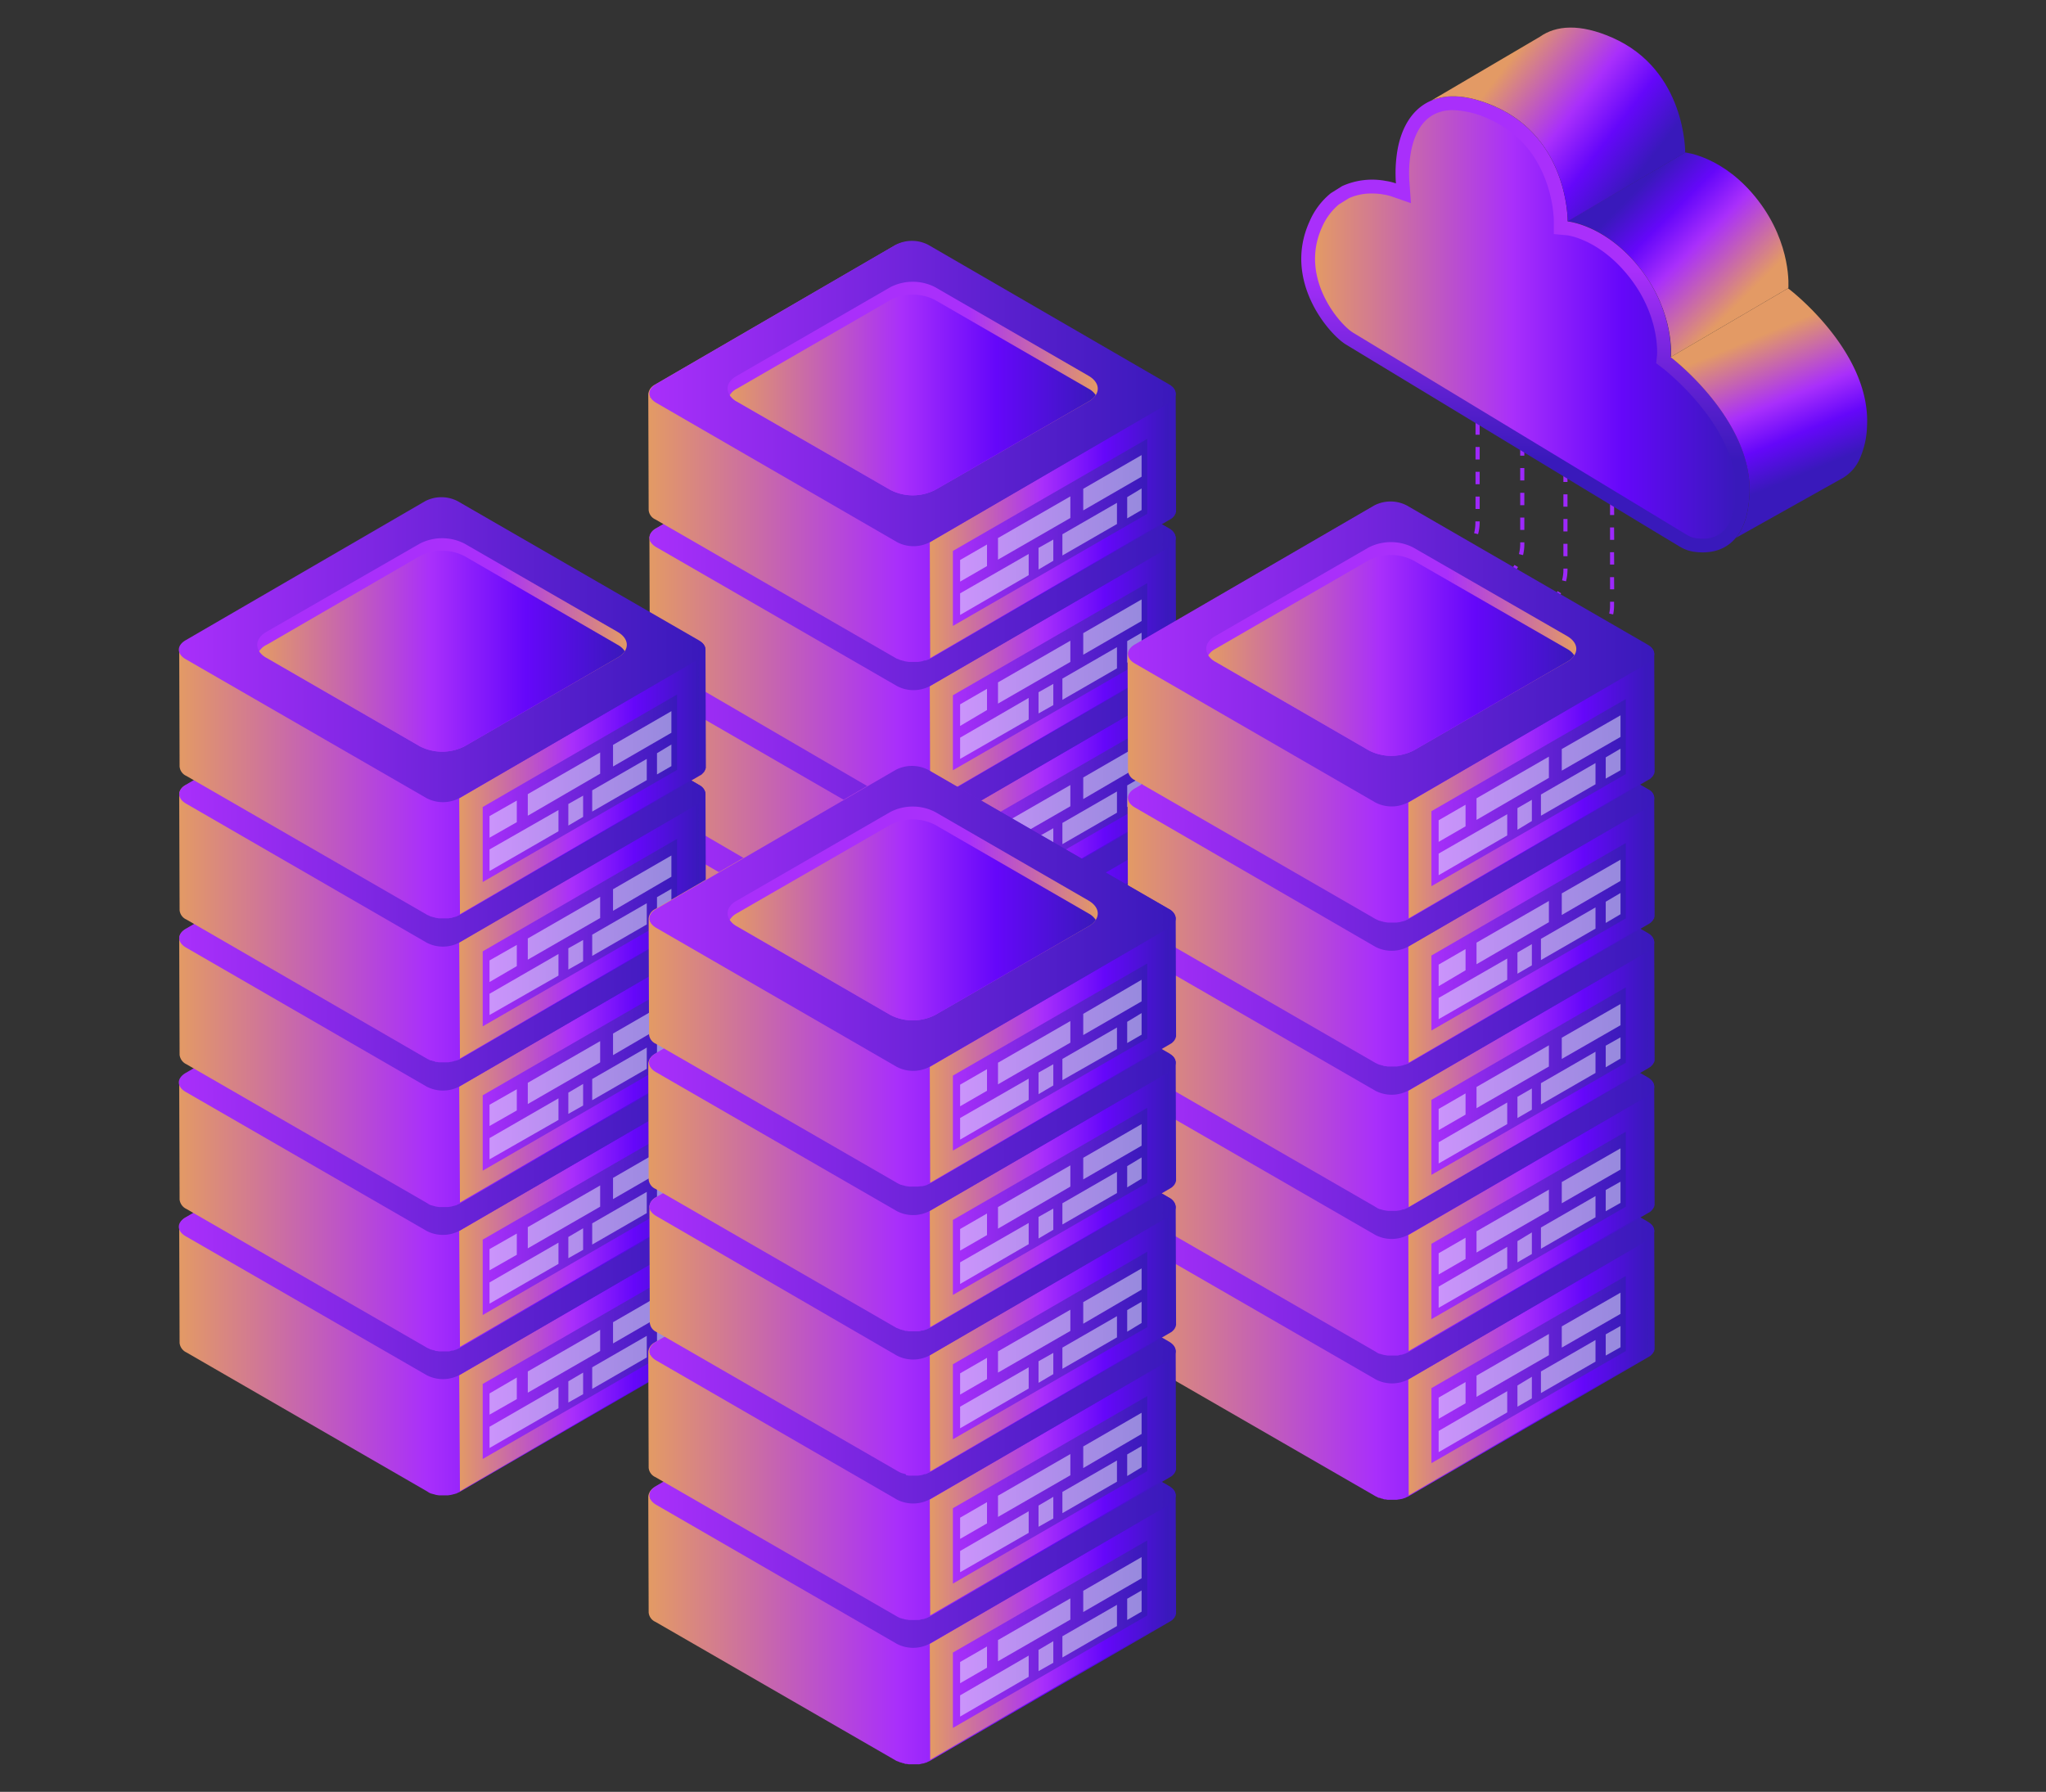 <svg xmlns="http://www.w3.org/2000/svg" xmlns:xlink="http://www.w3.org/1999/xlink" width="540" height="473" viewBox="0 0 540 473"><rect x="0" y="0" width="540" height="473" fill="#333333" stroke="none"/><defs><linearGradient id="a" x1="-403.01" y1="393.12" x2="-374.61" y2="421.51" gradientTransform="translate(56.05 473) rotate(180)" gradientUnits="userSpaceOnUse"><stop offset="0" stop-color="#e39a65"/><stop offset="0.47" stop-color="#a92ffb"/><stop offset="0.59" stop-color="#891cfb"/><stop offset="0.73" stop-color="#6507fa"/><stop offset="1" stop-color="#3919bb"/></linearGradient><linearGradient id="b" x1="-346.56" y1="401.92" x2="-346.56" y2="351.55" gradientTransform="translate(56.05 473) rotate(180)" gradientUnits="userSpaceOnUse"><stop offset="0" stop-color="#a92ffb"/><stop offset="0.65" stop-color="#5d20d0"/><stop offset="1" stop-color="#3919bb"/></linearGradient><linearGradient id="c" x1="-405.55" y1="383.22" x2="-420.02" y2="347.89" xlink:href="#a"/><linearGradient id="d" x1="-341.74" y1="456.15" x2="-377.74" y2="428.56" xlink:href="#a"/><linearGradient id="e" x1="347.08" y1="85.63" x2="458.19" y2="85.63" gradientTransform="matrix(1, 0, 0, 1, 0, 0)" xlink:href="#a"/><linearGradient id="f" x1="171.43" y1="284.65" x2="310.38" y2="284.65" gradientTransform="translate(0 -13)" xlink:href="#a"/><linearGradient id="g" x1="245.4" y1="305.38" x2="308.6" y2="305.38" gradientTransform="translate(0 -13)" xlink:href="#a"/><linearGradient id="h" x1="171.3" y1="269.23" x2="310.3" y2="269.23" gradientTransform="translate(0 -13)" xlink:href="#b"/><linearGradient id="i" x1="251.5" y1="305.88" x2="302.8" y2="305.88" gradientTransform="translate(0 -13)" xlink:href="#b"/><linearGradient id="j" x1="289.58" y1="267.93" x2="192.02" y2="267.93" gradientTransform="translate(0 -13)" gradientUnits="userSpaceOnUse"><stop offset="0" stop-color="#e39a65"/><stop offset="0.35" stop-color="#a92ffb"/></linearGradient><linearGradient id="k" x1="192.6" y1="269.63" x2="289.08" y2="269.63" gradientTransform="translate(0 -13)" xlink:href="#a"/><linearGradient id="l" x1="171.41" y1="246.6" x2="310.38" y2="246.6" gradientTransform="translate(0 -13)" xlink:href="#a"/><linearGradient id="m" x1="245.4" y1="267.28" x2="308.6" y2="267.28" gradientTransform="translate(0 -13)" xlink:href="#a"/><linearGradient id="n" x1="171.3" y1="231.13" x2="310.3" y2="231.13" gradientTransform="translate(0 -13)" xlink:href="#b"/><linearGradient id="o" x1="251.5" y1="267.78" x2="302.8" y2="267.78" gradientTransform="translate(0 -13)" xlink:href="#b"/><linearGradient id="p" x1="289.58" y1="229.88" x2="192.02" y2="229.88" xlink:href="#j"/><linearGradient id="q" x1="192.6" y1="231.53" x2="289.08" y2="231.53" gradientTransform="translate(0 -13)" xlink:href="#a"/><linearGradient id="r" x1="171.4" y1="208.35" x2="310.4" y2="208.35" gradientTransform="translate(0 -13)" xlink:href="#a"/><linearGradient id="s" x1="245.4" y1="229.23" x2="308.6" y2="229.23" gradientTransform="translate(0 -13)" xlink:href="#a"/><linearGradient id="t" x1="171.4" y1="193.03" x2="310.3" y2="193.03" gradientTransform="translate(0 -13)" xlink:href="#b"/><linearGradient id="u" x1="251.5" y1="229.68" x2="302.8" y2="229.68" gradientTransform="translate(0 -13)" xlink:href="#b"/><linearGradient id="v" x1="289.58" y1="191.78" x2="192.02" y2="191.78" xlink:href="#j"/><linearGradient id="w" x1="192.6" y1="193.43" x2="289.08" y2="193.43" gradientTransform="translate(0 -13)" xlink:href="#a"/><linearGradient id="x" x1="171.4" y1="170.35" x2="310.4" y2="170.35" gradientTransform="translate(0 -13)" xlink:href="#a"/><linearGradient id="y" x1="245.4" y1="191.13" x2="308.6" y2="191.13" gradientTransform="translate(0 -13)" xlink:href="#a"/><linearGradient id="z" x1="171.4" y1="154.93" x2="310.3" y2="154.93" gradientTransform="translate(0 -13)" xlink:href="#b"/><linearGradient id="aa" x1="251.5" y1="191.63" x2="302.8" y2="191.63" gradientTransform="translate(0 -13)" xlink:href="#b"/><linearGradient id="ab" x1="289.58" y1="153.63" x2="192.02" y2="153.63" xlink:href="#j"/><linearGradient id="ac" x1="192.6" y1="155.28" x2="289.08" y2="155.28" gradientTransform="translate(0 -13)" xlink:href="#a"/><linearGradient id="ad" x1="171.43" y1="132.25" x2="310.38" y2="132.25" gradientTransform="translate(0 -13)" xlink:href="#a"/><linearGradient id="ae" x1="245.4" y1="153.03" x2="308.6" y2="153.03" gradientTransform="translate(0 -13)" xlink:href="#a"/><linearGradient id="af" x1="171.4" y1="116.88" x2="310.3" y2="116.88" gradientTransform="translate(0 -13)" xlink:href="#b"/><linearGradient id="ag" x1="251.5" y1="153.53" x2="302.8" y2="153.53" gradientTransform="translate(0 -13)" xlink:href="#b"/><linearGradient id="ah" x1="289.58" y1="115.58" x2="192.02" y2="115.58" xlink:href="#j"/><linearGradient id="ai" x1="192.6" y1="117.28" x2="289.08" y2="117.28" gradientTransform="translate(0 -13)" xlink:href="#a"/><linearGradient id="aj" x1="47.3" y1="352.2" x2="186.3" y2="352.2" gradientTransform="translate(0 -13)" xlink:href="#a"/><linearGradient id="ak" x1="121.2" y1="372.98" x2="184.5" y2="372.98" gradientTransform="translate(0 -13)" xlink:href="#a"/><linearGradient id="al" x1="47.2" y1="336.83" x2="186.2" y2="336.83" gradientTransform="translate(0 -13)" xlink:href="#b"/><linearGradient id="am" x1="127.4" y1="373.43" x2="178.7" y2="373.43" gradientTransform="translate(0 -13)" xlink:href="#b"/><linearGradient id="an" x1="165.43" y1="335.53" x2="67.89" y2="335.53" xlink:href="#j"/><linearGradient id="ao" x1="68.4" y1="337.23" x2="164.9" y2="337.23" gradientTransform="translate(0 -13)" xlink:href="#a"/><linearGradient id="ap" x1="47.3" y1="314.25" x2="186.3" y2="314.25" gradientTransform="translate(0 -13)" xlink:href="#a"/><linearGradient id="aq" x1="121.2" y1="334.88" x2="184.5" y2="334.88" gradientTransform="translate(0 -13)" xlink:href="#a"/><linearGradient id="ar" x1="47.2" y1="298.73" x2="186.2" y2="298.73" gradientTransform="translate(0 -13)" xlink:href="#b"/><linearGradient id="as" x1="127.4" y1="335.38" x2="178.7" y2="335.38" gradientTransform="translate(0 -13)" xlink:href="#b"/><linearGradient id="at" x1="165.43" y1="297.43" x2="67.89" y2="297.43" xlink:href="#j"/><linearGradient id="au" x1="68.4" y1="299.13" x2="164.9" y2="299.13" gradientTransform="translate(0 -13)" xlink:href="#a"/><linearGradient id="av" x1="47.3" y1="276.1" x2="186.3" y2="276.1" gradientTransform="translate(0 -13)" xlink:href="#a"/><linearGradient id="aw" x1="121.2" y1="296.78" x2="184.5" y2="296.78" gradientTransform="translate(0 -13)" xlink:href="#a"/><linearGradient id="ax" x1="47.3" y1="260.63" x2="186.2" y2="260.63" gradientTransform="translate(0 -13)" xlink:href="#b"/><linearGradient id="ay" x1="127.4" y1="297.28" x2="178.7" y2="297.28" gradientTransform="translate(0 -13)" xlink:href="#b"/><linearGradient id="az" x1="165.43" y1="259.33" x2="67.89" y2="259.33" xlink:href="#j"/><linearGradient id="ba" x1="68.4" y1="261.03" x2="164.9" y2="261.03" gradientTransform="translate(0 -13)" xlink:href="#a"/><linearGradient id="bb" x1="47.3" y1="237.95" x2="186.3" y2="237.95" gradientTransform="translate(0 -13)" xlink:href="#a"/><linearGradient id="bc" x1="121.2" y1="258.73" x2="184.5" y2="258.73" gradientTransform="translate(0 -13)" xlink:href="#a"/><linearGradient id="bd" x1="47.3" y1="222.63" x2="186.2" y2="222.63" gradientTransform="translate(0 -13)" xlink:href="#b"/><linearGradient id="be" x1="127.4" y1="259.18" x2="178.7" y2="259.18" gradientTransform="translate(0 -13)" xlink:href="#b"/><linearGradient id="bf" x1="165.43" y1="221.23" x2="67.89" y2="221.23" xlink:href="#j"/><linearGradient id="bg" x1="68.4" y1="222.93" x2="164.9" y2="222.93" gradientTransform="translate(0 -13)" xlink:href="#a"/><linearGradient id="bh" x1="47.3" y1="199.95" x2="186.3" y2="199.95" gradientTransform="translate(0 -13)" xlink:href="#a"/><linearGradient id="bi" x1="121.2" y1="220.63" x2="184.5" y2="220.63" gradientTransform="translate(0 -13)" xlink:href="#a"/><linearGradient id="bj" x1="47.2" y1="184.53" x2="186.2" y2="184.53" gradientTransform="translate(0 -13)" xlink:href="#b"/><linearGradient id="bk" x1="127.4" y1="221.08" x2="178.7" y2="221.08" gradientTransform="translate(0 -13)" xlink:href="#b"/><linearGradient id="bl" x1="165.43" y1="183.28" x2="67.89" y2="183.28" xlink:href="#j"/><linearGradient id="bm" x1="68.4" y1="184.93" x2="164.9" y2="184.93" gradientTransform="translate(0 -13)" xlink:href="#a"/><linearGradient id="bn" x1="297.76" y1="353.45" x2="436.7" y2="353.45" gradientTransform="translate(0 -13)" xlink:href="#a"/><linearGradient id="bo" x1="371.7" y1="374.08" x2="434.9" y2="374.08" gradientTransform="translate(0 -13)" xlink:href="#a"/><linearGradient id="bp" x1="297.7" y1="337.93" x2="436.6" y2="337.93" gradientTransform="translate(0 -13)" xlink:href="#b"/><linearGradient id="bq" x1="377.8" y1="374.53" x2="429.1" y2="374.53" gradientTransform="translate(0 -13)" xlink:href="#b"/><linearGradient id="br" x1="415.9" y1="336.63" x2="318.34" y2="336.63" xlink:href="#j"/><linearGradient id="bs" x1="318.9" y1="338.33" x2="415.38" y2="338.33" gradientTransform="translate(0 -13)" xlink:href="#a"/><linearGradient id="bt" x1="297.76" y1="315.3" x2="436.7" y2="315.3" gradientTransform="translate(0 -13)" xlink:href="#a"/><linearGradient id="bu" x1="371.7" y1="335.98" x2="434.9" y2="335.98" gradientTransform="translate(0 -13)" xlink:href="#a"/><linearGradient id="bv" x1="297.6" y1="299.83" x2="436.6" y2="299.83" gradientTransform="translate(0 -13)" xlink:href="#b"/><linearGradient id="bw" x1="377.8" y1="336.48" x2="429.1" y2="336.48" gradientTransform="translate(0 -13)" xlink:href="#b"/><linearGradient id="bx" x1="415.9" y1="298.58" x2="318.24" y2="298.58" xlink:href="#j"/><linearGradient id="by" x1="318.9" y1="300.28" x2="415.38" y2="300.28" gradientTransform="translate(0 -13)" xlink:href="#a"/><linearGradient id="bz" x1="297.76" y1="277.1" x2="436.7" y2="277.1" gradientTransform="translate(0 -13)" xlink:href="#a"/><linearGradient id="ca" x1="371.7" y1="297.93" x2="434.9" y2="297.93" gradientTransform="translate(0 -13)" xlink:href="#a"/><linearGradient id="cb" x1="297.6" y1="261.73" x2="436.6" y2="261.73" gradientTransform="translate(0 -13)" xlink:href="#b"/><linearGradient id="cc" x1="377.8" y1="298.38" x2="429.1" y2="298.38" gradientTransform="translate(0 -13)" xlink:href="#b"/><linearGradient id="cd" x1="415.9" y1="260.48" x2="318.34" y2="260.48" xlink:href="#j"/><linearGradient id="ce" x1="318.9" y1="262.18" x2="415.38" y2="262.18" gradientTransform="translate(0 -13)" xlink:href="#a"/><linearGradient id="cf" x1="297.76" y1="239.05" x2="436.7" y2="239.05" gradientTransform="translate(0 -13)" xlink:href="#a"/><linearGradient id="cg" x1="371.7" y1="259.83" x2="434.9" y2="259.83" gradientTransform="translate(0 -13)" xlink:href="#a"/><linearGradient id="ch" x1="297.7" y1="223.68" x2="436.6" y2="223.68" gradientTransform="translate(0 -13)" xlink:href="#b"/><linearGradient id="ci" x1="377.8" y1="260.28" x2="429.1" y2="260.28" gradientTransform="translate(0 -13)" xlink:href="#b"/><linearGradient id="cj" x1="415.89" y1="222.38" x2="318.34" y2="222.38" xlink:href="#j"/><linearGradient id="ck" x1="318.9" y1="224.08" x2="415.37" y2="224.08" gradientTransform="translate(0 -13)" xlink:href="#a"/><linearGradient id="cl" x1="297.76" y1="201.05" x2="436.7" y2="201.05" gradientTransform="translate(0 -13)" xlink:href="#a"/><linearGradient id="cm" x1="371.7" y1="221.73" x2="434.9" y2="221.73" gradientTransform="translate(0 -13)" xlink:href="#a"/><linearGradient id="cn" x1="297.7" y1="185.63" x2="436.6" y2="185.63" gradientTransform="translate(0 -13)" xlink:href="#b"/><linearGradient id="co" x1="377.8" y1="222.23" x2="429.1" y2="222.23" gradientTransform="translate(0 -13)" xlink:href="#b"/><linearGradient id="cp" x1="415.9" y1="184.33" x2="318.34" y2="184.33" xlink:href="#j"/><linearGradient id="cq" x1="318.9" y1="186.03" x2="415.38" y2="186.03" gradientTransform="translate(0 -13)" xlink:href="#a"/><linearGradient id="cr" x1="171.43" y1="423.25" x2="310.38" y2="423.25" gradientTransform="translate(0 -13)" xlink:href="#a"/><linearGradient id="cs" x1="245.4" y1="443.88" x2="308.6" y2="443.88" gradientTransform="translate(0 -13)" xlink:href="#a"/><linearGradient id="ct" x1="171.4" y1="407.73" x2="310.3" y2="407.73" gradientTransform="translate(0 -13)" xlink:href="#b"/><linearGradient id="cu" x1="251.5" y1="444.38" x2="302.8" y2="444.38" gradientTransform="translate(0 -13)" xlink:href="#b"/><linearGradient id="cv" x1="289.54" y1="406.43" x2="192.02" y2="406.43" xlink:href="#j"/><linearGradient id="cw" x1="192.6" y1="408.13" x2="289.04" y2="408.13" gradientTransform="translate(0 -13)" xlink:href="#a"/><linearGradient id="cx" x1="171.43" y1="385.1" x2="310.38" y2="385.1" gradientTransform="translate(0 -13)" xlink:href="#a"/><linearGradient id="cy" x1="245.4" y1="405.78" x2="308.6" y2="405.78" gradientTransform="translate(0 -13)" xlink:href="#a"/><linearGradient id="cz" x1="171.4" y1="369.63" x2="310.3" y2="369.63" gradientTransform="translate(0 -13)" xlink:href="#b"/><linearGradient id="da" x1="251.5" y1="406.28" x2="302.8" y2="406.28" gradientTransform="translate(0 -13)" xlink:href="#b"/><linearGradient id="db" x1="289.58" y1="368.33" x2="192.02" y2="368.33" xlink:href="#j"/><linearGradient id="dc" x1="192.6" y1="370.03" x2="289.08" y2="370.03" gradientTransform="translate(0 -13)" xlink:href="#a"/><linearGradient id="dd" x1="171.4" y1="346.9" x2="310.4" y2="346.9" gradientTransform="translate(0 -13)" xlink:href="#a"/><linearGradient id="de" x1="245.4" y1="367.73" x2="308.6" y2="367.73" gradientTransform="translate(0 -13)" xlink:href="#a"/><linearGradient id="df" x1="171.4" y1="331.58" x2="310.3" y2="331.58" gradientTransform="translate(0 -13)" xlink:href="#b"/><linearGradient id="dg" x1="251.5" y1="368.18" x2="302.8" y2="368.18" gradientTransform="translate(0 -13)" xlink:href="#b"/><linearGradient id="dh" x1="289.58" y1="330.23" x2="192.02" y2="330.23" xlink:href="#j"/><linearGradient id="di" x1="192.6" y1="331.93" x2="289.08" y2="331.93" gradientTransform="translate(0 -13)" xlink:href="#a"/><linearGradient id="dj" x1="171.43" y1="308.95" x2="310.38" y2="308.95" gradientTransform="translate(0 -13)" xlink:href="#a"/><linearGradient id="dk" x1="245.4" y1="329.68" x2="308.6" y2="329.68" gradientTransform="translate(0 -13)" xlink:href="#a"/><linearGradient id="dl" x1="171.3" y1="293.53" x2="310.3" y2="293.53" gradientTransform="translate(0 -13)" xlink:href="#b"/><linearGradient id="dm" x1="251.5" y1="330.13" x2="302.8" y2="330.13" gradientTransform="translate(0 -13)" xlink:href="#b"/><linearGradient id="dn" x1="289.58" y1="292.28" x2="192.02" y2="292.28" xlink:href="#j"/><linearGradient id="do" x1="192.6" y1="293.93" x2="289.08" y2="293.93" gradientTransform="translate(0 -13)" xlink:href="#a"/><linearGradient id="dp" x1="171.43" y1="270.7" x2="310.38" y2="270.7" gradientTransform="translate(0 -13)" xlink:href="#a"/><linearGradient id="dq" x1="245.4" y1="291.58" x2="308.6" y2="291.58" gradientTransform="translate(0 -13)" xlink:href="#a"/><linearGradient id="dr" x1="171.4" y1="255.43" x2="310.3" y2="255.43" gradientTransform="translate(0 -13)" xlink:href="#b"/><linearGradient id="ds" x1="251.5" y1="292.03" x2="302.8" y2="292.03" gradientTransform="translate(0 -13)" xlink:href="#b"/><linearGradient id="dt" x1="289.58" y1="254.13" x2="192.02" y2="254.13" xlink:href="#j"/><linearGradient id="du" x1="192.6" y1="255.83" x2="289.08" y2="255.83" gradientTransform="translate(0 -13)" xlink:href="#a"/></defs><path d="M302.53,195.86l-.54-1,2.2-1.27.54,1Zm5-2.91L307,192l2.83-1.64.55.94Zm5.66-3.27-.55-.94,2.83-1.64.54.94Zm5.65-3.27-.54-.95,2.82-1.63.55.94Zm5.66-3.27-.55-.95,2.83-1.63.55.94Zm5.65-3.28-.54-.94,2.83-1.63.54.94Zm5.66-3.27-.54-.94,2.82-1.64.55,1Zm5.72-3.24-.55-.94,2.83-1.64.55.94Zm5.65-3.27-.54-.94,2.83-1.64.54.94Zm5.66-3.27-.54-1,2.82-1.63.55.94Zm5.66-3.27-.55-.95,2.83-1.63.55.94Zm5.65-3.28-.54-.94,2.83-1.63.54.94Zm5.66-3.27-.54-.94,2.82-1.64.55,1Zm5.66-3.27-.55-.94,2.83-1.64.54.94Zm5.65-3.27-.54-.94,2.83-1.64.54.94Zm5.58-3.61-.75-.79a11.6,11.6,0,0,0,1.93-2.43l.94.55a12.54,12.54,0,0,1-2.12,2.64Zm3.41-5.83-1.05-.26a11.47,11.47,0,0,0,.34-2.73v-.38h1.13V138a12.37,12.37,0,0,1-.42,3Zm.42-6.66h-1.09v-3.26h1.09Zm0-6.53h-1.09v-3.27h1.09Zm0-6.53h-1.09V118h1.09Zm0-6.54h-1.09v-3.27h1.09Zm0-6.53h-1.09V105h1.09Z" style="fill:#9d28fb"/><path d="M314.44,201.35l-.55-.94,2.2-1.27.54,1Zm5-2.9-.54-.94,2.82-1.64.55.94Zm5.66-3.27-.55-.94,2.83-1.64.54.94Zm5.65-3.27-.54-.95,2.83-1.63.54.94Zm5.66-3.28-.54-.94,2.82-1.63.55.94Zm5.66-3.27-.55-.94,2.83-1.64.54.95Zm5.65-3.27-.54-.94,2.83-1.64.54,1Zm5.66-3.27-.55-.94,2.83-1.64.55.94Zm5.66-3.27-.55-.94,2.83-1.64.54.94Zm5.65-3.27-.54-.95L367,169.7l.54.94Zm5.66-3.28-.55-.94,2.83-1.63.55.94Zm5.66-3.27-.55-.94,2.83-1.64.54.95Zm5.65-3.27-.54-.94,2.83-1.64.54,1Zm5.66-3.27-.55-.94,2.83-1.64.55.94Zm5.66-3.27-.55-.94,2.83-1.64.54.94Zm5.55-3.57-.75-.79a11.6,11.6,0,0,0,1.93-2.43l.94.55A12.1,12.1,0,0,1,398.53,152.35Zm3.41-5.82-1.05-.27a11.06,11.06,0,0,0,.34-2.74v-.36h1.09v.36a11.71,11.71,0,0,1-.34,3Zm.38-6.64h-1.09v-3.26h1.09Zm0-6.53h-1.09v-3.27h1.09Zm0-6.54h-1.09v-3.27h1.09Zm0-6.53h-1.09V117h1.09Zm0-6.54h-1.09v-3.26h1.09Z" style="fill:#9d28fb"/><path d="M325.79,208.29l-.54-.95,2.18-1.26.55.94Zm5-2.91-.55-.94,2.83-1.63.54.94Zm5.65-3.27-.54-.94,2.83-1.64.54.95Zm5.66-3.27-.54-.94,2.82-1.64.55,1Zm5.66-3.27-.55-.94L350,193l.54.94Zm5.67-3.22-.54-.95,2.83-1.63.54.94Zm5.66-3.27-.55-1,2.83-1.63.55.94Zm5.66-3.28-.55-.94,2.83-1.63.54.94Zm5.65-3.27-.54-.94,2.83-1.64.54,1Zm5.66-3.27-.55-.94,2.83-1.64.55.94Zm5.66-3.27-.55-.94,2.83-1.64.54.94Zm5.65-3.27-.54-.94,2.83-1.64.54.94Zm5.66-3.27-.55-1,2.83-1.63.55.94Zm5.65-3.28-.54-.94L401,163.6l.54.94Zm5.66-3.27-.54-.94,2.82-1.64.55,1Zm5.57-3.62-.75-.78a10.81,10.81,0,0,0,1.93-2.44l.94.55a12.12,12.12,0,0,1-2.12,2.62Zm3.42-5.82-1.06-.27a10.93,10.93,0,0,0,.36-2.78v-.32h1.08v.26a12.63,12.63,0,0,1-.38,3.06Zm.38-6.64h-1.08v-3.26h1.08Zm0-6.53h-1.08V137h1.08Zm0-6.54h-1.08v-3.26h1.08Zm0-6.53h-1.08V124h1.08Zm0-6.53h-1.08v-3.34h1.08Z" style="fill:#9d28fb"/><path d="M338.11,217.08l-.55-.94,2.31-1.34.54.94Zm5.13-3-.54-.94,2.83-1.64.54.94Zm5.66-3.27-.54-.95,2.82-1.63.55.94Zm5.66-3.28-.55-.94,2.83-1.63.55.94Zm5.65-3.27-.54-.94,2.83-1.64.54.95Zm5.66-3.27-.55-.94,2.83-1.64.55,1Zm5.66-3.24-.55-.94,2.83-1.64.54.94Zm5.65-3.27-.54-.94,2.83-1.64.54.94Zm5.66-3.27-.55-1,2.83-1.63.55.94Zm5.66-3.28L388,187l2.83-1.63.54.94Zm5.65-3.27-.54-.94,2.83-1.64.54,1Zm5.66-3.27-.55-.94,2.83-1.64.55.95Zm5.66-3.27-.55-.94,2.83-1.64.54.94Zm5.65-3.27-.54-.94,2.82-1.64.55.94Zm5.66-3.27-.55-1,2.83-1.63.55.94Zm5.62-3.53-.73-.81a10,10,0,0,0,1.95-2.39l.94.55a10.78,10.78,0,0,1-2.16,2.65Zm3.39-5.85-1.07-.23a9.53,9.53,0,0,0,.22-2.05v-1.08H426v1.08a11,11,0,0,1-.24,2.28Zm.24-6.63h-1.09v-3.22H426Zm0-6.54h-1.09v-3.26H426Zm0-6.53h-1.09v-3.27H426Zm0-6.54h-1.09V132.7H426Zm0-6.53h-1.09v-3.27H426Z" style="fill:#9d28fb"/><path d="M472,76.06,441,94.22S442.11,82.72,433,71s-19.25-12.6-19.25-12.6l31-18.15S455,41.21,464,52.89,472,76.06,472,76.06Z" style="fill:url(#a)"/><path d="M461.73,130.69c-.3,5.44-1.7,9-3.59,11.26-3.36,4.08-8.25,4.11-11.1,3.69a9.9,9.9,0,0,1-3.61-1.29l-8-4.82-80.22-48.6c-4.42-2.68-16.71-16.79-9.6-32.43A19.44,19.44,0,0,1,351.24,51l3-1.88a19.29,19.29,0,0,1,11.56-1.35,15.05,15.05,0,0,1,2.63.64,36.31,36.31,0,0,1,.34-8.4c1-6.22,3.92-11.31,9-13.46,4.1-1.77,9.63-1.57,16.73,1.54,19.55,8.59,19.26,30.36,19.26,30.36s10.17.92,19.25,12.6,7.92,23.18,7.92,23.18S462.83,110.8,461.73,130.69Z" style="fill:url(#b)"/><path d="M492.76,112.54a22.68,22.68,0,0,1-2.09,8.94,11.09,11.09,0,0,1-4.08,4.56,7.33,7.33,0,0,1-.67.39L458.14,142c1.89-2.29,3.29-5.82,3.59-11.26,1.1-19.89-20.81-36.47-20.81-36.47l31-18.16h0C472.94,76.83,493.82,93.11,492.76,112.54Z" style="fill:url(#c)"/><path d="M444.77,40.29l-31,18.15s.29-21.77-19.26-30.36c-7.1-3.11-12.63-3.31-16.73-1.54L406.43,9.7c4.25-3,10.52-3.53,19.09.23C445.07,18.52,444.77,40.29,444.77,40.29Z" style="fill:url(#d)"/><path d="M449.38,142.19a13.8,13.8,0,0,1-1.82-.13,6.34,6.34,0,0,1-2.27-.83L357.09,87.8c-3.45-2.1-14.28-14.39-8.18-27.81a16.23,16.23,0,0,1,4.43-6L356,52.33a14.27,14.27,0,0,1,6.07-1.25,16.94,16.94,0,0,1,3.18.28,13.55,13.55,0,0,1,2,.48l5.14,1.79L372,48.17a31.6,31.6,0,0,1,.3-7.53c.63-3.85,2.33-8.82,6.82-10.74a10.88,10.88,0,0,1,4.36-.83A24.1,24.1,0,0,1,393,31.44c17.16,7.53,17.11,26.79,17.1,27v3.35l3.31.3c.33,0,8.84,1.06,16.75,11.23,8.09,10.41,7.18,20.47,7.17,20.57l-.21,2,1.62,1.23c.21.15,20.37,15.68,19.39,33.37-.23,4.12-1.16,7.2-2.76,9.13A7.41,7.41,0,0,1,449.38,142.19Z" style="fill:url(#e)"/><path d="M310.3,256.33h0l.1,30.6v.5a.37.37,0,0,1-.1.3v.2c-.1.1-.1.2-.2.3v.1c-.1.1-.2.3-.3.4l-.1.1-.3.3-.1.1c-.2.1-.3.2-.5.3l-63.2,36.6c-.3.2-.7.3-1,.5-.1,0-.2.1-.4.1a1.85,1.85,0,0,1-.7.2l-.5.1c-.2,0-.5.1-.7.1h-2.4c-.2,0-.4-.1-.7-.1a.75.75,0,0,1-.5-.1c-.2-.1-.5-.1-.7-.2s-.2-.1-.4-.1a10.37,10.37,0,0,0-1-.4L173,289.53a3,3,0,0,1-1.8-2.5l-.1-30.6h0a3.13,3.13,0,0,1,1.8-2.5l63.2-36.7a9.33,9.33,0,0,1,8.6,0l63.6,36.7A2.54,2.54,0,0,1,310.3,256.33Zm0,.3v.1h0v-.1Zm-.7,1.3h0l-.1.1h0Zm-.4.4h0l-.1.1Zm1-1.3Zm-138.5.2a.1.1,0,0,0-.1-.1c-.1,0,0,.1.1.1Zm-.2-.7v-.2c0,.1-.1.2,0,.2Zm.1.4v-.2c-.1.1-.1.1,0,.2Zm.5,1-.1-.1Zm-.2-.3-.1-.1.1.1Zm.9.9-.1-.1Zm-.3-.3-.1-.1Z" style="fill:url(#f)"/><polygon points="308.5 258.73 308.6 289.33 245.5 326.03 245.4 295.43 308.5 258.73" style="fill:url(#g)"/><path d="M308.5,253.73c2.4,1.4,2.4,3.6,0,5l-63.2,36.7a9.33,9.33,0,0,1-8.6,0l-63.6-36.7c-2.4-1.4-2.4-3.6,0-5L236.3,217a9.33,9.33,0,0,1,8.6,0Z" style="fill:url(#h)"/><polygon points="302.8 287.93 251.5 317.63 251.5 297.73 302.8 268.13 302.8 287.93" style="fill:url(#i)"/><g style="opacity:0.51"><polygon points="260.5 296.13 253.4 300.23 253.4 305.83 260.5 301.73 260.5 296.13" style="fill:#eff6fe"/><polygon points="285.9 287.03 301.3 278.13 301.3 272.53 285.9 281.43 285.9 287.03" style="fill:#eff6fe"/><polygon points="263.4 300.03 282.5 289.03 282.5 283.43 263.4 294.43 263.4 300.03" style="fill:#eff6fe"/></g><g style="opacity:0.51"><polygon points="278 300.43 274.1 302.63 274.1 297.03 278 294.73 278 300.43" style="fill:#eff6fe"/><polygon points="301.3 286.93 297.5 289.13 297.5 283.53 301.3 281.33 301.3 286.93" style="fill:#eff6fe"/><polygon points="294.8 285.13 280.4 293.33 280.4 299.03 294.8 290.73 294.8 285.13" style="fill:#eff6fe"/><polygon points="271.5 298.53 253.4 309.03 253.4 314.63 271.5 304.13 271.5 298.53" style="fill:#eff6fe"/></g><path d="M192.6,256.63a5.19,5.19,0,0,0,1.9,1.7l40.5,23.4a12.93,12.93,0,0,0,11.8,0l40.5-23.4a5.19,5.19,0,0,0,1.9-1.7c1.1-1.7.5-3.7-1.9-5.1l-40.6-23.4a12.93,12.93,0,0,0-11.8,0l-40.5,23.4C192.1,252.93,191.4,254.93,192.6,256.63Z" style="fill:url(#j)"/><path d="M192.6,256.63a5.19,5.19,0,0,0,1.9,1.7l40.5,23.4a12.93,12.93,0,0,0,11.8,0l40.5-23.4a5.19,5.19,0,0,0,1.9-1.7,5.19,5.19,0,0,0-1.9-1.7l-40.5-23.4a12.93,12.93,0,0,0-11.8,0l-40.5,23.4A4.51,4.51,0,0,0,192.6,256.63Z" style="fill:url(#k)"/><path d="M310.3,218.23h0l.1,30.6v.5a.37.37,0,0,1-.1.3v.2c-.1.1-.1.2-.2.3v.1c-.1.1-.2.3-.3.4l-.1.1-.3.3-.1.1c-.2.1-.3.2-.5.3l-63.2,36.7c-.3.2-.7.3-1,.5l-.4.1c-.2.1-.5.1-.7.2l-.5.1c-.2,0-.5.1-.7.1h-2.4c-.2,0-.4-.1-.7-.1l-.5-.1c-.2-.1-.5-.1-.7-.2l-.4-.1a9.25,9.25,0,0,1-1-.5L173,251.43a3,3,0,0,1-1.8-2.5l-.2-30.6h0a3.13,3.13,0,0,1,1.8-2.5l63.2-36.7a9.33,9.33,0,0,1,8.6,0l63.6,36.7A2.64,2.64,0,0,1,310.3,218.23Zm0,.3v.1h0v-.1Zm-.7,1.3h0l-.1.1h0Zm-.4.4h0l-.1.1Zm1-1.3Zm-138.5.2a.1.1,0,0,0-.1-.1C171.5,219,171.6,219.13,171.7,219.13Zm-.3-.7v0Zm.1.4v0Zm.6,1-.1-.1a.1.1,0,0,1,.1.1Zm-.2-.3-.1-.1.1.1Zm.9.9-.1-.1Zm-.4-.3-.1-.1Z" style="fill:url(#l)"/><polygon points="308.5 220.63 308.6 251.23 245.5 287.93 245.4 257.33 308.5 220.63" style="fill:url(#m)"/><path d="M308.5,215.63c2.4,1.4,2.4,3.6,0,5l-63.2,36.7a9.33,9.33,0,0,1-8.6,0l-63.6-36.7c-2.4-1.4-2.4-3.6,0-5l63.2-36.7a9.33,9.33,0,0,1,8.6,0Z" style="fill:url(#n)"/><polygon points="302.8 249.83 251.5 279.53 251.5 259.63 302.8 230.03 302.8 249.83" style="fill:url(#o)"/><g style="opacity:0.51"><polygon points="260.5 258.03 253.4 262.13 253.4 267.73 260.5 263.63 260.5 258.03" style="fill:#eff6fe"/><polygon points="285.9 248.93 301.3 240.03 301.3 234.43 285.9 243.33 285.9 248.93" style="fill:#eff6fe"/><polygon points="263.4 261.93 282.5 250.93 282.5 245.33 263.4 256.33 263.4 261.93" style="fill:#eff6fe"/></g><g style="opacity:0.51"><polygon points="278 262.33 274.1 264.53 274.1 258.93 278 256.63 278 262.33" style="fill:#eff6fe"/><polygon points="301.3 248.83 297.5 251.03 297.5 245.43 301.3 243.23 301.3 248.83" style="fill:#eff6fe"/><polygon points="294.8 247.03 280.4 255.33 280.4 260.93 294.8 252.63 294.8 247.03" style="fill:#eff6fe"/><polygon points="271.5 260.43 253.4 270.93 253.4 276.53 271.5 266.03 271.5 260.43" style="fill:#eff6fe"/></g><path d="M192.6,218.53a5.19,5.19,0,0,0,1.9,1.7l40.5,23.4a12.93,12.93,0,0,0,11.8,0l40.5-23.4a5.19,5.19,0,0,0,1.9-1.7c1.1-1.7.5-3.7-1.9-5.1l-40.6-23.3a12.93,12.93,0,0,0-11.8,0l-40.5,23.4C192.1,214.83,191.4,216.83,192.6,218.53Z" style="fill:url(#p)"/><path d="M192.6,218.53a5.19,5.19,0,0,0,1.9,1.7l40.5,23.4a12.93,12.93,0,0,0,11.8,0l40.5-23.4a5.19,5.19,0,0,0,1.9-1.7,5.19,5.19,0,0,0-1.9-1.7l-40.5-23.4a12.93,12.93,0,0,0-11.8,0l-40.5,23.4A4.51,4.51,0,0,0,192.6,218.53Z" style="fill:url(#q)"/><path d="M310.3,180.13h0l.1,30.6v.5a.37.37,0,0,1-.1.3v.2c-.1.1-.1.2-.2.3v.1c-.1.1-.2.3-.3.4l-.1.1-.3.3-.1.1c-.2.1-.3.2-.5.3L245.6,250a4.18,4.18,0,0,1-1,.4c-.1.1-.2.1-.4.1a1.85,1.85,0,0,1-.7.2l-.5.1a1.7,1.7,0,0,1-.7.1h-2.4l-.7-.1a.9.9,0,0,1-.5-.1c-.2-.1-.5-.1-.7-.2s-.2-.1-.4-.1a10.37,10.37,0,0,0-1-.4l-63.3-36.9a3,3,0,0,1-1.8-2.5l-.1-30.6h0a3.13,3.13,0,0,1,1.8-2.5l63.2-36.7a9.33,9.33,0,0,1,8.6,0l63.6,36.7A3.25,3.25,0,0,1,310.3,180.13Zm0,.3v.1h0Zm-.7,1.3h0l-.1.1h0Zm-.4.4h0l-.1.1Zm1-1.3Zm-138.5.2c0-.1,0-.1-.1-.1s0,.1.1.1Zm-.2-.6v-.2c0,.1-.1.1,0,.2Zm.1.3v-.2c-.1.1-.1.1,0,.2Zm.5,1-.1-.1Zm-.2-.3-.1-.1.1.1Zm.9.9-.1-.1Zm-.3-.3-.1-.1Z" style="fill:url(#r)"/><polygon points="308.5 182.53 308.6 213.13 245.5 249.93 245.4 219.23 308.5 182.53" style="fill:url(#s)"/><path d="M308.5,177.53c2.4,1.4,2.4,3.6,0,5l-63.2,36.7a9.33,9.33,0,0,1-8.6,0l-63.5-36.7c-2.4-1.4-2.4-3.6,0-5l63.2-36.7a9.33,9.33,0,0,1,8.6,0Z" style="fill:url(#t)"/><polygon points="302.8 211.83 251.5 241.43 251.5 221.53 302.8 191.93 302.8 211.83" style="fill:url(#u)"/><g style="opacity:0.51"><polygon points="260.5 219.93 253.4 224.03 253.4 229.63 260.5 225.53 260.5 219.93" style="fill:#eff6fe"/><polygon points="285.9 210.93 301.3 201.93 301.3 196.33 285.9 205.23 285.9 210.93" style="fill:#eff6fe"/><polygon points="263.4 223.83 282.5 212.83 282.5 207.23 263.4 218.23 263.4 223.83" style="fill:#eff6fe"/></g><g style="opacity:0.51"><polygon points="278 224.23 274.1 226.43 274.1 220.83 278 218.63 278 224.23" style="fill:#eff6fe"/><polygon points="301.3 210.73 297.5 213.03 297.5 207.33 301.3 205.13 301.3 210.73" style="fill:#eff6fe"/><polygon points="294.8 208.93 280.4 217.23 280.4 222.83 294.8 214.53 294.8 208.93" style="fill:#eff6fe"/><polygon points="271.5 222.33 253.4 232.83 253.4 238.43 271.5 228.03 271.5 222.33" style="fill:#eff6fe"/></g><path d="M192.6,180.43a5.19,5.19,0,0,0,1.9,1.7l40.5,23.4a12.93,12.93,0,0,0,11.8,0l40.5-23.4a5.19,5.19,0,0,0,1.9-1.7c1.1-1.7.5-3.7-1.9-5.1L246.8,152a12.93,12.93,0,0,0-11.8,0l-40.5,23.3C192.1,176.73,191.4,178.73,192.6,180.43Z" style="fill:url(#v)"/><path d="M192.6,180.43a5.19,5.19,0,0,0,1.9,1.7l40.5,23.4a12.93,12.93,0,0,0,11.8,0l40.5-23.4a5.19,5.19,0,0,0,1.9-1.7,5.19,5.19,0,0,0-1.9-1.7l-40.5-23.4a12.93,12.93,0,0,0-11.8,0l-40.5,23.4A4.51,4.51,0,0,0,192.6,180.43Z" style="fill:url(#w)"/><path d="M310.3,142h0l.1,30.6v.5a.37.37,0,0,1-.1.3v.2c-.1.1-.1.2-.2.3v.1c-.1.1-.2.3-.3.4l-.1.1-.3.3-.1.1c-.2.1-.3.2-.5.3l-63.2,36.7c-.3.2-.7.3-1,.5l-.4.1a1.85,1.85,0,0,1-.7.2,4.33,4.33,0,0,1-.5.1c-.2,0-.5.1-.7.1h-2.4c-.2,0-.4-.1-.7-.1l-.5-.1c-.2-.1-.5-.1-.7-.2l-.4-.1a10.37,10.37,0,0,0-1-.4l-63.3-36.9a3,3,0,0,1-1.8-2.5l-.1-30.6h0a3.13,3.13,0,0,1,1.8-2.5l63.2-36.7a9.33,9.33,0,0,1,8.6,0l63.6,36.7A3.08,3.08,0,0,1,310.3,142Zm0,.3v.1h0v-.1Zm-.7,1.3h0l-.1.1h0Zm-.4.4h0l-.1.1Zm1-1.3Zm-138.5.2a.31.31,0,0,0-.1-.2c-.1-.1,0,.2.1.2Zm-.2-.6v-.2c0,.1-.1.1,0,.2Zm.1.3v-.2c-.1.1-.1.2,0,.2Zm.5,1-.1-.1c.1,0,.1,0,.1.1Zm-.2-.3a.35.35,0,0,1-.1-.2c0,.1,0,.1.1.2Zm.9.9-.1-.1Zm-.3-.3-.1-.1Z" style="fill:url(#x)"/><polygon points="308.5 144.43 308.6 175.13 245.5 211.83 245.4 181.13 308.5 144.43" style="fill:url(#y)"/><path d="M308.5,139.53c2.4,1.4,2.4,3.6,0,5l-63.1,36.6a9.33,9.33,0,0,1-8.6,0l-63.6-36.7c-2.4-1.4-2.4-3.6,0-5l63.2-36.7a9.33,9.33,0,0,1,8.6,0Z" style="fill:url(#z)"/><polygon points="302.8 173.73 251.5 203.33 251.5 183.53 302.8 153.93 302.8 173.73" style="fill:url(#aa)"/><g style="opacity:0.51"><polygon points="260.5 181.83 253.4 185.93 253.4 191.63 260.5 187.43 260.5 181.83" style="fill:#eff6fe"/><polygon points="285.9 172.83 301.3 163.93 301.3 158.23 285.9 167.13 285.9 172.83" style="fill:#eff6fe"/><polygon points="263.4 185.73 282.5 174.73 282.5 169.13 263.4 180.13 263.4 185.73" style="fill:#eff6fe"/></g><g style="opacity:0.51"><polygon points="278 186.13 274.1 188.33 274.1 182.73 278 180.53 278 186.13" style="fill:#eff6fe"/><polygon points="301.3 172.63 297.5 174.93 297.5 169.23 301.3 167.03 301.3 172.63" style="fill:#eff6fe"/><polygon points="294.8 170.83 280.4 179.13 280.4 184.73 294.8 176.43 294.8 170.83" style="fill:#eff6fe"/><polygon points="271.5 184.23 253.4 194.73 253.4 200.33 271.5 189.93 271.5 184.23" style="fill:#eff6fe"/></g><path d="M192.6,142.33a5.19,5.19,0,0,0,1.9,1.7l40.5,23.3a12.93,12.93,0,0,0,11.8,0L287.3,144a5.19,5.19,0,0,0,1.9-1.7c1.1-1.7.5-3.7-1.9-5.1l-40.5-23.3a12.93,12.93,0,0,0-11.8,0l-40.5,23.3C192.1,138.63,191.4,140.63,192.6,142.33Z" style="fill:url(#ab)"/><path d="M192.6,142.33a5.19,5.19,0,0,0,1.9,1.7l40.5,23.3a12.93,12.93,0,0,0,11.8,0L287.3,144a5.19,5.19,0,0,0,1.9-1.7,5.19,5.19,0,0,0-1.9-1.7l-40.5-23.4a12.93,12.93,0,0,0-11.8,0l-40.5,23.4A4.51,4.51,0,0,0,192.6,142.33Z" style="fill:url(#ac)"/><path d="M310.3,103.93h0l.1,30.6v.5a.37.37,0,0,1-.1.3v.2c-.1.1-.1.2-.2.3v.1c-.1.1-.2.3-.3.4l-.1.1-.3.3-.1.1c-.2.1-.3.2-.5.3l-63.2,36.7a4.18,4.18,0,0,1-1,.4c-.1.1-.2.1-.4.1a1.85,1.85,0,0,0-.7.2l-.5.1-.7.1h-2.4l-.7-.1-.5-.1c-.2-.1-.5-.1-.7-.2l-.4-.1a10.37,10.37,0,0,0-1-.4L173,137.13a3,3,0,0,1-1.8-2.5l-.1-30.6h0a3.13,3.13,0,0,1,1.8-2.5l63.2-36.7a9.33,9.33,0,0,1,8.6,0l63.6,36.7A2.72,2.72,0,0,1,310.3,103.93Zm0,.4v.1h0Zm-.7,1.3h0l-.1.1h0Zm-.4.3h0l-.1.1Zm1-1.3Zm-138.5.3c0-.1,0-.1-.1-.2s0,.1.1.2Zm-.2-.7V104c0,.1-.1.1,0,.2Zm.1.3v-.2c-.1.1-.1.2,0,.2Zm.5,1-.1-.1a.1.1,0,0,1,.1.1Zm-.2-.3-.1-.1.1.1Zm.9.9-.1-.1Zm-.3-.3-.1-.1Z" style="fill:url(#ad)"/><polygon points="308.5 106.33 308.6 137.03 245.5 173.73 245.4 143.13 308.5 106.33" style="fill:url(#ae)"/><path d="M308.5,101.43c2.4,1.4,2.4,3.6,0,5l-63.1,36.7a9.33,9.33,0,0,1-8.6,0l-63.6-36.8c-2.4-1.4-2.4-3.6,0-5l63.2-36.7a9.33,9.33,0,0,1,8.6,0Z" style="fill:url(#af)"/><polygon points="302.8 135.63 251.5 165.23 251.5 145.43 302.8 115.83 302.8 135.63" style="fill:url(#ag)"/><g style="opacity:0.51"><polygon points="260.5 143.73 253.4 147.83 253.4 153.53 260.5 149.43 260.5 143.73" style="fill:#eff6fe"/><polygon points="285.9 134.73 301.3 125.83 301.3 120.13 285.9 129.03 285.9 134.73" style="fill:#eff6fe"/><polygon points="263.4 147.73 282.5 136.73 282.5 131.03 263.4 142.03 263.4 147.73" style="fill:#eff6fe"/></g><g style="opacity:0.51"><polygon points="278 148.03 274.1 150.33 274.1 144.63 278 142.43 278 148.03" style="fill:#eff6fe"/><polygon points="301.3 134.63 297.5 136.83 297.5 131.23 301.3 128.93 301.3 134.63" style="fill:#eff6fe"/><polygon points="294.8 132.73 280.4 141.03 280.4 146.63 294.8 138.33 294.8 132.73" style="fill:#eff6fe"/><polygon points="271.5 146.23 253.4 156.63 253.4 162.33 271.5 151.83 271.5 146.23" style="fill:#eff6fe"/></g><path d="M192.6,104.33a5.19,5.19,0,0,0,1.9,1.7l40.5,23.3a12.93,12.93,0,0,0,11.8,0L287.3,106a5.19,5.19,0,0,0,1.9-1.7c1.1-1.7.5-3.7-1.9-5.1l-40.5-23.4a12.93,12.93,0,0,0-11.8,0l-40.5,23.4C192.1,100.53,191.4,102.53,192.6,104.33Z" style="fill:url(#ah)"/><path d="M192.6,104.33a5.19,5.19,0,0,0,1.9,1.7l40.5,23.3a12.93,12.93,0,0,0,11.8,0L287.3,106a5.19,5.19,0,0,0,1.9-1.7,5.19,5.19,0,0,0-1.9-1.7l-40.5-23.4a12.93,12.93,0,0,0-11.8,0l-40.5,23.4A4.51,4.51,0,0,0,192.6,104.33Z" style="fill:url(#ai)"/><path d="M186.2,323.93h0l.1,30.6v.5a.37.37,0,0,1-.1.3v.1h0c-.1.1-.1.2-.2.3v.1c-.1.1-.2.3-.3.4l-.1.1-.3.3-.1.1c-.2.1-.3.2-.5.3l-63.2,36.7c-.3.2-.7.3-1,.5l-.4.1c-.2.1-.5.1-.7.2l-.5.1-.7.1h-2.3l-.7-.1-.4-.1c-.2-.1-.5-.1-.7-.2l-.4-.1a4.05,4.05,0,0,1-.9-.5L49.2,357a3.13,3.13,0,0,1-1.8-2.5l-.1-30.6h0a3.13,3.13,0,0,1,1.8-2.5l63.2-36.7a9.33,9.33,0,0,1,8.6,0l63.6,36.7A3.08,3.08,0,0,1,186.2,323.93Zm0,.3v.1h0Zm-.7,1.3h0l-.1.1h0Zm-.4.4Zm1-1.3Zm-138.5.2-.1-.1Zm-.2-.7V324s-.1.1,0,.1Zm.1.4v-.1c-.1,0-.1,0,0,.1Zm.5,1-.1-.1Zm-.2-.4-.1-.1Zm.9.9-.1-.1Zm-.3-.2-.1-.1Z" style="fill:url(#aj)"/><polygon points="184.4 326.33 184.5 356.93 121.4 393.63 121.2 363.03 184.4 326.33" style="fill:url(#ak)"/><path d="M184.4,321.33c2.4,1.4,2.4,3.6,0,5L121.2,363a9.33,9.33,0,0,1-8.6,0L49,326.33c-2.4-1.4-2.4-3.6,0-5l63.2-36.7a9.33,9.33,0,0,1,8.6,0Z" style="fill:url(#al)"/><polygon points="178.7 355.53 127.4 385.13 127.4 365.33 178.7 335.73 178.7 355.53" style="fill:url(#am)"/><g style="opacity:0.51"><polygon points="136.4 363.63 129.2 367.83 129.2 373.43 136.4 369.33 136.4 363.63" style="fill:#eff6fe"/><polygon points="161.8 354.63 177.2 345.73 177.2 340.13 161.8 349.03 161.8 354.63" style="fill:#eff6fe"/><polygon points="139.3 367.63 158.4 356.63 158.4 351.03 139.3 362.03 139.3 367.63" style="fill:#eff6fe"/></g><g style="opacity:0.51"><polygon points="153.9 368.03 150 370.23 150 364.63 153.9 362.33 153.9 368.03" style="fill:#eff6fe"/><polygon points="177.2 354.53 173.4 356.73 173.4 351.13 177.2 348.93 177.2 354.53" style="fill:#eff6fe"/><polygon points="170.7 352.63 156.3 360.93 156.3 366.63 170.7 358.33 170.7 352.63" style="fill:#eff6fe"/><polygon points="147.4 366.13 129.2 376.63 129.2 382.23 147.4 371.73 147.4 366.13" style="fill:#eff6fe"/></g><path d="M68.4,324.23a5.19,5.19,0,0,0,1.9,1.7l40.5,23.4a12.93,12.93,0,0,0,11.8,0l40.4-23.4a5.19,5.19,0,0,0,1.9-1.7c1.1-1.7.5-3.7-1.9-5.1l-40.4-23.4a12.93,12.93,0,0,0-11.8,0l-40.5,23.4C68,320.53,67.3,322.53,68.4,324.23Z" style="fill:url(#an)"/><path d="M68.4,324.23a5.19,5.19,0,0,0,1.9,1.7l40.5,23.4a12.93,12.93,0,0,0,11.8,0l40.4-23.4a5.19,5.19,0,0,0,1.9-1.7,5.19,5.19,0,0,0-1.9-1.7l-40.4-23.4a12.93,12.93,0,0,0-11.8,0l-40.5,23.4A6.14,6.14,0,0,0,68.4,324.23Z" style="fill:url(#ao)"/><path d="M186.2,285.83h0l.1,30.6v.5a.37.37,0,0,1-.1.3v.2c-.1.1-.1.2-.2.3v.1c-.1.1-.2.3-.3.4l-.1.1-.3.3-.1.1c-.2.1-.3.2-.5.3l-63.2,36.7c-.3.2-.7.3-1,.5-.1,0-.2.1-.4.1a1.85,1.85,0,0,1-.7.2,1.09,1.09,0,0,0-.5.1,1.48,1.48,0,0,1-.7.1h-2.3c-.2,0-.4-.1-.7-.1s-.3,0-.4-.1-.5-.1-.7-.2l-.4-.1c-.3-.1-.6-.3-.9-.4l-63.6-36.7a3.13,3.13,0,0,1-1.8-2.5L47.3,286h0a3.13,3.13,0,0,1,1.8-2.5l63.2-36.7a9.33,9.33,0,0,1,8.6,0l63.6,36.7A2.53,2.53,0,0,1,186.2,285.83Zm0,.3v.1h0v-.1Zm-.7,1.3h0l-.1.1h0Zm-.4.4Zm1-1.3Zm-138.5.2-.1-.1Zm-.2-.7v-.2c0-.1-.1.2,0,.2Zm.1.4v-.2c-.1.1-.1.1,0,.2Zm.5,1-.1-.1Zm-.2-.3-.1-.1Zm.9.9-.1-.1Zm-.3-.3-.1-.1Z" style="fill:url(#ap)"/><polygon points="184.4 288.23 184.5 318.83 121.4 355.53 121.2 324.93 184.4 288.23" style="fill:url(#aq)"/><path d="M184.4,283.23c2.4,1.4,2.4,3.6,0,5l-63.2,36.7a9.33,9.33,0,0,1-8.6,0L49,288.23c-2.4-1.4-2.4-3.6,0-5l63.2-36.7a9.33,9.33,0,0,1,8.6,0Z" style="fill:url(#ar)"/><polygon points="178.7 317.43 127.4 347.13 127.4 327.23 178.7 297.63 178.7 317.43" style="fill:url(#as)"/><g style="opacity:0.51"><polygon points="136.4 325.63 129.2 329.73 129.2 335.33 136.4 331.23 136.4 325.63" style="fill:#eff6fe"/><polygon points="161.8 316.53 177.2 307.63 177.2 302.03 161.8 310.93 161.8 316.53" style="fill:#eff6fe"/><polygon points="139.3 329.53 158.4 318.53 158.4 312.93 139.3 323.93 139.3 329.53" style="fill:#eff6fe"/></g><g style="opacity:0.51"><polygon points="153.9 329.93 150 332.13 150 326.53 153.9 324.23 153.9 329.93" style="fill:#eff6fe"/><polygon points="177.2 316.43 173.4 318.63 173.4 313.03 177.2 310.83 177.2 316.43" style="fill:#eff6fe"/><polygon points="170.7 314.63 156.3 322.93 156.3 328.53 170.7 320.23 170.7 314.63" style="fill:#eff6fe"/><polygon points="147.4 328.03 129.2 338.53 129.2 344.13 147.4 333.63 147.4 328.03" style="fill:#eff6fe"/></g><path d="M68.4,286.13a5.19,5.19,0,0,0,1.9,1.7l40.5,23.4a12.93,12.93,0,0,0,11.8,0l40.4-23.4a5.19,5.19,0,0,0,1.9-1.7c1.1-1.7.5-3.7-1.9-5.1l-40.4-23.4a12.93,12.93,0,0,0-11.8,0L70.4,281C68,282.43,67.3,284.43,68.4,286.13Z" style="fill:url(#at)"/><path d="M68.4,286.13a5.19,5.19,0,0,0,1.9,1.7l40.5,23.4a12.93,12.93,0,0,0,11.8,0l40.4-23.4a5.19,5.19,0,0,0,1.9-1.7,5.19,5.19,0,0,0-1.9-1.7L122.6,261a12.93,12.93,0,0,0-11.8,0l-40.4,23.4A5.51,5.51,0,0,0,68.4,286.13Z" style="fill:url(#au)"/><path d="M186.2,247.73h0l.1,30.6v.5a.37.37,0,0,1-.1.3v.2c-.1.1-.1.2-.2.3v.1c-.1.1-.2.3-.3.4l-.1.1-.3.3-.1.1a2.19,2.19,0,0,1-.5.3l-63.2,36.7c-.3.2-.7.3-1,.5l-.4.1c-.2.1-.5.1-.7.2l-.5.1-.7.1h-2.3c-.2,0-.4-.1-.7-.1l-.4-.1c-.2-.1-.5-.1-.7-.2l-.4-.1a4.05,4.05,0,0,1-.9-.5l-63.6-36.7a3.13,3.13,0,0,1-1.8-2.5l-.1-30.6h0a2.89,2.89,0,0,1,1.7-2.5l63.2-36.7a9.33,9.33,0,0,1,8.6,0l63.6,36.7A2.72,2.72,0,0,1,186.2,247.73Zm0,.3v.1h0V248Zm-.7,1.3h0l-.1.1h0Zm-.4.4Zm1-1.3Zm-138.5.2-.1-.1Zm-.2-.6v-.2c0-.1-.1.1,0,.2Zm.1.3v-.1c-.1,0-.1,0,0,.1Zm.5,1-.1-.1c.1,0,.1,0,.1.1Zm-.2-.3-.1-.1Zm.9.9-.1-.1Zm-.3-.3-.1-.1Z" style="fill:url(#av)"/><polygon points="184.4 250.13 184.5 280.73 121.4 317.43 121.2 286.83 184.4 250.13" style="fill:url(#aw)"/><path d="M184.4,245.13c2.4,1.4,2.4,3.6,0,5l-63.2,36.7a9.33,9.33,0,0,1-8.6,0l-63.5-36.7c-2.4-1.4-2.4-3.6,0-5l63.2-36.7a9.33,9.33,0,0,1,8.6,0Z" style="fill:url(#ax)"/><polygon points="178.7 279.33 127.4 309.03 127.4 289.13 178.7 259.53 178.7 279.33" style="fill:url(#ay)"/><g style="opacity:0.51"><polygon points="136.4 287.53 129.2 291.63 129.2 297.23 136.4 293.13 136.4 287.53" style="fill:#eff6fe"/><polygon points="161.8 278.53 177.2 269.53 177.2 263.93 161.8 272.83 161.8 278.53" style="fill:#eff6fe"/><polygon points="139.3 291.43 158.4 280.43 158.4 274.83 139.3 285.83 139.3 291.43" style="fill:#eff6fe"/></g><g style="opacity:0.51"><polygon points="153.9 291.83 150 294.03 150 288.43 153.9 286.13 153.9 291.83" style="fill:#eff6fe"/><polygon points="177.2 278.33 173.4 280.63 173.4 274.93 177.2 272.73 177.2 278.33" style="fill:#eff6fe"/><polygon points="170.7 276.53 156.3 284.83 156.3 290.43 170.7 282.13 170.7 276.53" style="fill:#eff6fe"/><polygon points="147.4 289.93 129.2 300.43 129.2 306.03 147.4 295.63 147.4 289.93" style="fill:#eff6fe"/></g><path d="M68.4,248a5.19,5.19,0,0,0,1.9,1.7l40.5,23.4a12.93,12.93,0,0,0,11.8,0l40.4-23.4a5.19,5.19,0,0,0,1.9-1.7c1.1-1.7.5-3.7-1.9-5.1l-40.4-23.4a12.93,12.93,0,0,0-11.8,0l-40.4,23.4C68,244.33,67.3,246.33,68.4,248Z" style="fill:url(#az)"/><path d="M68.4,248a5.19,5.19,0,0,0,1.9,1.7l40.5,23.4a12.93,12.93,0,0,0,11.8,0l40.4-23.4a5.19,5.19,0,0,0,1.9-1.7,5.19,5.19,0,0,0-1.9-1.7l-40.4-23.4a12.93,12.93,0,0,0-11.8,0l-40.4,23.4A5.51,5.51,0,0,0,68.4,248Z" style="fill:url(#ba)"/><path d="M186.2,209.63h0l.1,30.6v.5a.37.37,0,0,1-.1.3v.2c-.1.1-.1.2-.2.3v.1c-.1.1-.2.3-.3.4l-.1.1-.3.3-.1.1c-.2.1-.3.2-.5.3l-63.2,36.7a4.18,4.18,0,0,1-1,.4c-.1,0-.2.1-.4.1s-.5.2-.7.2l-.5.1c-.2,0-.4.1-.7.1h-2.3c-.2,0-.4-.1-.7-.1s-.3,0-.4-.1-.5-.1-.7-.2-.2-.1-.4-.1-.6-.3-.9-.4l-63.6-36.8a3,3,0,0,1-1.8-2.5l-.1-30.6h0a2.85,2.85,0,0,1,1.8-2.4l63.2-36.7a9.33,9.33,0,0,1,8.6,0l63.6,36.7A2.79,2.79,0,0,1,186.2,209.63Zm0,.3v.1h0v-.1Zm-.7,1.3h0l-.1.1h0Zm-.4.4Zm1-1.3Zm-138.5.2-.1-.1Zm-.2-.6v-.2c0-.1-.1.1,0,.2Zm.1.3V210c-.1.1-.1.2,0,.2Zm.5,1-.1-.1c.1,0,.1,0,.1.1Zm-.2-.3-.1-.1Zm.9.9-.1-.1Zm-.3-.3-.1-.1Z" style="fill:url(#bb)"/><polygon points="184.4 212.03 184.5 242.73 121.4 279.43 121.2 248.73 184.4 212.03" style="fill:url(#bc)"/><path d="M184.4,207.13c2.4,1.4,2.4,3.6,0,5l-63.2,36.7a9.33,9.33,0,0,1-8.6,0l-63.5-36.7c-2.4-1.4-2.4-3.6,0-5l63.2-36.7a9.33,9.33,0,0,1,8.6,0Z" style="fill:url(#bd)"/><polygon points="178.7 241.33 127.4 270.93 127.4 251.13 178.7 221.43 178.7 241.33" style="fill:url(#be)"/><g style="opacity:0.51"><polygon points="136.4 249.43 129.2 253.53 129.2 259.23 136.4 255.03 136.4 249.43" style="fill:#eff6fe"/><polygon points="161.8 240.43 177.2 231.43 177.2 225.83 161.8 234.73 161.8 240.43" style="fill:#eff6fe"/><polygon points="139.3 253.33 158.4 242.33 158.4 236.73 139.3 247.73 139.3 253.33" style="fill:#eff6fe"/></g><g style="opacity:0.51"><polygon points="153.9 253.73 150 255.93 150 250.33 153.9 248.13 153.9 253.73" style="fill:#eff6fe"/><polygon points="177.2 240.23 173.4 242.53 173.4 236.83 177.2 234.63 177.2 240.23" style="fill:#eff6fe"/><polygon points="170.7 238.43 156.3 246.73 156.3 252.33 170.7 244.03 170.7 238.43" style="fill:#eff6fe"/><polygon points="147.4 251.83 129.2 262.33 129.2 267.93 147.4 257.53 147.4 251.83" style="fill:#eff6fe"/></g><path d="M68.4,209.93a5.19,5.19,0,0,0,1.9,1.7L110.8,235a12.93,12.93,0,0,0,11.8,0l40.4-23.4a5.19,5.19,0,0,0,1.9-1.7c1.1-1.7.5-3.7-1.9-5.1l-40.4-23.4a12.93,12.93,0,0,0-11.8,0l-40.4,23.4C68,206.23,67.3,208.23,68.4,209.93Z" style="fill:url(#bf)"/><path d="M68.4,209.93a5.19,5.19,0,0,0,1.9,1.7L110.8,235a12.93,12.93,0,0,0,11.8,0l40.4-23.4a5.19,5.19,0,0,0,1.9-1.7,5.19,5.19,0,0,0-1.9-1.7l-40.4-23.4a12.93,12.93,0,0,0-11.8,0l-40.4,23.4A5.51,5.51,0,0,0,68.4,209.93Z" style="fill:url(#bg)"/><path d="M186.2,171.53h0l.1,30.6v.5a.37.37,0,0,1-.1.3v.2c-.1.1-.1.2-.2.3v.1c-.1.1-.2.3-.3.4l-.1.1-.3.3-.1.1a2.19,2.19,0,0,1-.5.3l-63.2,36.7c-.3.2-.7.3-1,.5l-.4.1c-.2.1-.5.1-.7.2a.9.9,0,0,1-.5.1c-.2,0-.4.1-.7.1h-2.3c-.2,0-.4-.1-.7-.1l-.4-.1c-.2-.1-.5-.1-.7-.2l-.4-.1c-.3-.1-.6-.3-.9-.4l-63.6-36.7a3,3,0,0,1-1.8-2.5l-.1-30.6h0a3.13,3.13,0,0,1,1.8-2.5l63.2-36.7a9.33,9.33,0,0,1,8.6,0l63.6,36.7A2.53,2.53,0,0,1,186.2,171.53Zm0,.4v.1h0v-.1Zm-.7,1.2h0l-.1.1h0Zm-.4.4Zm1-1.3Zm-138.5.2-.1-.1Zm-.2-.6v-.2c0-.1-.1.1,0,.2Zm.1.3V172c-.1,0-.1.1,0,.1Zm.5,1-.1-.1a.1.1,0,0,1,.1.1Zm-.2-.3-.1-.1Zm.9.9-.1-.1Zm-.3-.3-.1-.1Z" style="fill:url(#bh)"/><polygon points="184.4 173.93 184.5 204.63 121.4 241.33 121.2 210.73 184.4 173.93" style="fill:url(#bi)"/><path d="M184.4,169c2.4,1.4,2.4,3.6,0,5l-63.2,36.7a9.33,9.33,0,0,1-8.6,0L49,174c-2.4-1.4-2.4-3.6,0-5l63.2-36.7a9.33,9.33,0,0,1,8.6,0Z" style="fill:url(#bj)"/><polygon points="178.7 203.23 127.4 232.83 127.4 213.03 178.7 183.33 178.7 203.23" style="fill:url(#bk)"/><g style="opacity:0.51"><polygon points="136.4 211.33 129.2 215.43 129.2 221.13 136.4 217.03 136.4 211.33" style="fill:#eff6fe"/><polygon points="161.8 202.33 177.2 193.43 177.2 187.73 161.8 196.63 161.8 202.33" style="fill:#eff6fe"/><polygon points="139.3 215.33 158.4 204.23 158.4 198.63 139.3 209.63 139.3 215.33" style="fill:#eff6fe"/></g><g style="opacity:0.51"><polygon points="153.9 215.63 150 217.93 150 212.23 153.9 210.03 153.9 215.63" style="fill:#eff6fe"/><polygon points="177.2 202.23 173.4 204.43 173.4 198.83 177.2 196.53 177.2 202.23" style="fill:#eff6fe"/><polygon points="170.7 200.33 156.3 208.63 156.3 214.23 170.7 205.93 170.7 200.33" style="fill:#eff6fe"/><polygon points="147.4 213.83 129.2 224.23 129.2 229.93 147.4 219.43 147.4 213.83" style="fill:#eff6fe"/></g><path d="M68.4,171.93a5.19,5.19,0,0,0,1.9,1.7L110.8,197a12.93,12.93,0,0,0,11.8,0l40.4-23.4a5.19,5.19,0,0,0,1.9-1.7c1.1-1.7.5-3.7-1.9-5.1l-40.4-23.3a12.93,12.93,0,0,0-11.8,0l-40.5,23.3C68,168.13,67.3,170.13,68.4,171.93Z" style="fill:url(#bl)"/><path d="M68.4,171.93a5.19,5.19,0,0,0,1.9,1.7L110.8,197a12.93,12.93,0,0,0,11.8,0l40.4-23.4a5.19,5.19,0,0,0,1.9-1.7,5.19,5.19,0,0,0-1.9-1.7l-40.4-23.4a12.93,12.93,0,0,0-11.8,0l-40.4,23.4A4.7,4.7,0,0,0,68.4,171.93Z" style="fill:url(#bm)"/><path d="M436.6,325h0l.1,30.6v.5a.37.37,0,0,1-.1.3v.2c0,.1-.1.2-.2.3v.1c-.1.1-.2.3-.3.4l-.1.1-.3.3-.1.1c-.2.1-.3.2-.5.3l-63.2,36.7c-.3.2-.7.3-1,.5-.1,0-.2.1-.4.1a1.85,1.85,0,0,1-.7.2l-.5.1c-.2,0-.5.1-.7.1h-2.3c-.2,0-.5-.1-.7-.1a.9.9,0,0,1-.5-.1c-.2-.1-.5-.1-.7-.2s-.2-.1-.4-.1-.6-.3-.9-.4l-63.6-36.7a3,3,0,0,1-1.8-2.5l-.1-30.6h0a3.13,3.13,0,0,1,1.8-2.5L362.6,286a9.33,9.33,0,0,1,8.6,0l63.6,36.7A2.37,2.37,0,0,1,436.6,325Zm0,.3v.1h0Zm-.7,1.3Zm-.4.4Zm1-1.3Zm-138.5.2-.1-.1Zm-.2-.7v0Zm.1.4v-.2c0-.1-.1.1,0,.2Zm.5,1-.1-.1c.1,0,.1,0,.1.1Zm-.2-.4-.1-.1.1.1Zm.9.9h0Zm-.3-.2-.1-.1Z" style="fill:url(#bn)"/><polygon points="434.8 327.43 434.9 358.03 371.8 394.73 371.7 364.13 434.8 327.43" style="fill:url(#bo)"/><path d="M434.8,322.43c2.4,1.4,2.4,3.6,0,5l-63.1,36.7a9.33,9.33,0,0,1-8.6,0l-63.6-36.7c-2.4-1.4-2.4-3.6,0-5l63.2-36.7a9.33,9.33,0,0,1,8.6,0Z" style="fill:url(#bp)"/><polygon points="429.1 356.63 377.8 386.23 377.8 366.43 429.1 336.83 429.1 356.63" style="fill:url(#bq)"/><g style="opacity:0.51"><polygon points="386.8 364.83 379.7 368.93 379.7 374.53 386.8 370.43 386.8 364.83" style="fill:#eff6fe"/><polygon points="412.2 355.73 427.7 346.83 427.7 341.23 412.2 350.13 412.2 355.73" style="fill:#eff6fe"/><polygon points="389.7 368.73 408.8 357.73 408.8 352.13 389.7 363.13 389.7 368.73" style="fill:#eff6fe"/></g><g style="opacity:0.51"><polygon points="404.3 369.13 400.5 371.33 400.5 365.73 404.3 363.43 404.3 369.13" style="fill:#eff6fe"/><polygon points="427.7 355.63 423.8 357.83 423.8 352.23 427.7 350.03 427.7 355.63" style="fill:#eff6fe"/><polygon points="421.1 353.73 406.7 362.03 406.7 367.73 421.1 359.43 421.1 353.73" style="fill:#eff6fe"/><polygon points="397.8 367.23 379.7 377.73 379.7 383.33 397.8 372.83 397.8 367.23" style="fill:#eff6fe"/></g><path d="M318.9,325.33a5.19,5.19,0,0,0,1.9,1.7l40.5,23.4a12.93,12.93,0,0,0,11.8,0L413.6,327a5.19,5.19,0,0,0,1.9-1.7c1.1-1.7.5-3.7-1.9-5.1L373,296.83a12.93,12.93,0,0,0-11.8,0l-40.5,23.4C318.4,321.63,317.8,323.63,318.9,325.33Z" style="fill:url(#br)"/><path d="M318.9,325.33a5.19,5.19,0,0,0,1.9,1.7l40.5,23.4a12.93,12.93,0,0,0,11.8,0L413.6,327a5.19,5.19,0,0,0,1.9-1.7,5.19,5.19,0,0,0-1.9-1.7L373,300.23a12.93,12.93,0,0,0-11.8,0l-40.4,23.4A5.19,5.19,0,0,0,318.9,325.33Z" style="fill:url(#bs)"/><path d="M436.6,286.93h0l.1,30.6v.5a.37.37,0,0,1-.1.3v.2c0,.1-.1.2-.2.3v.1c-.1.1-.2.3-.3.4l-.1.1-.3.3-.1.1a2.19,2.19,0,0,1-.5.3l-63.2,36.7c-.3.2-.7.3-1,.5l-.4.1a1.85,1.85,0,0,1-.7.2,1.09,1.09,0,0,0-.5.1,1.7,1.7,0,0,1-.7.1h-2.3c-.2,0-.5-.1-.7-.1l-.5-.1-.7-.2-.4-.1a4.05,4.05,0,0,1-.9-.5l-63.6-36.7a3.13,3.13,0,0,1-1.8-2.5l-.1-30.6h0a3.13,3.13,0,0,1,1.8-2.5l63.2-36.7a9.33,9.33,0,0,1,8.6,0l63.6,36.7A2.58,2.58,0,0,1,436.6,286.93Zm0,.3v.1h0v-.1Zm-.7,1.3h0l-.1.1h0Zm-.4.4Zm1-1.3Zm-138.5.2-.1-.2Zm-.2-.7v0Zm.1.4v-.1s-.1,0,0,.1Zm.5,1-.1-.1c.1,0,.1,0,.1.1Zm-.2-.3-.1-.1.1.1Zm.9.9-.1-.1Zm-.3-.3-.1-.1Z" style="fill:url(#bt)"/><polygon points="434.8 289.33 434.9 319.93 371.8 356.63 371.7 326.03 434.8 289.33" style="fill:url(#bu)"/><path d="M434.8,284.33c2.4,1.4,2.4,3.6,0,5L371.6,326a9.33,9.33,0,0,1-8.6,0l-63.6-36.7c-2.4-1.4-2.4-3.6,0-5l63.2-36.7a9.33,9.33,0,0,1,8.6,0Z" style="fill:url(#bv)"/><polygon points="429.1 318.53 377.8 348.23 377.8 328.33 429.1 298.73 429.1 318.53" style="fill:url(#bw)"/><g style="opacity:0.51"><polygon points="386.8 326.73 379.7 330.83 379.7 336.43 386.8 332.33 386.8 326.73" style="fill:#eff6fe"/><polygon points="412.2 317.63 427.7 308.73 427.7 303.13 412.2 312.03 412.2 317.63" style="fill:#eff6fe"/><polygon points="389.7 330.63 408.8 319.63 408.8 314.03 389.7 325.03 389.7 330.63" style="fill:#eff6fe"/></g><g style="opacity:0.51"><polygon points="404.3 331.03 400.5 333.23 400.5 327.63 404.3 325.33 404.3 331.03" style="fill:#eff6fe"/><polygon points="427.7 317.53 423.8 319.73 423.8 314.13 427.7 311.93 427.7 317.53" style="fill:#eff6fe"/><polygon points="421.1 315.73 406.7 324.03 406.7 329.63 421.1 321.33 421.1 315.73" style="fill:#eff6fe"/><polygon points="397.8 329.13 379.7 339.63 379.7 345.23 397.8 334.83 397.8 329.13" style="fill:#eff6fe"/></g><path d="M318.9,287.23a5.19,5.19,0,0,0,1.9,1.7l40.5,23.4a12.93,12.93,0,0,0,11.8,0l40.5-23.4a5.19,5.19,0,0,0,1.9-1.7c1.1-1.7.5-3.7-1.9-5.1L373,258.83a12.93,12.93,0,0,0-11.8,0l-40.4,23.3C318.4,283.53,317.8,285.53,318.9,287.23Z" style="fill:url(#bx)"/><path d="M318.9,287.23a5.19,5.19,0,0,0,1.9,1.7l40.5,23.4a12.93,12.93,0,0,0,11.8,0l40.5-23.4a5.19,5.19,0,0,0,1.9-1.7,5.19,5.19,0,0,0-1.9-1.7L373,262.23a12.93,12.93,0,0,0-11.8,0l-40.5,23.4A4.55,4.55,0,0,0,318.9,287.23Z" style="fill:url(#by)"/><path d="M436.6,248.83h0l.1,30.6v.5a.37.37,0,0,1-.1.3v.1h0c0,.1-.1.2-.2.3v.1c-.1.1-.2.3-.3.4l-.1.1-.3.3-.1.1c-.2.1-.3.2-.5.3l-63.2,36.7c-.3.2-.7.3-1,.5-.1,0-.2.1-.4.1a1.85,1.85,0,0,0-.7.2l-.5.1-.7.1h-2.3l-.7-.1-.5-.1-.7-.2-.4-.1a4.05,4.05,0,0,1-.9-.5l-63.6-36.7a3.13,3.13,0,0,1-1.8-2.5l-.1-30.6h0a3.13,3.13,0,0,1,1.8-2.5l63.2-36.7a9.33,9.33,0,0,1,8.6,0l63.6,36.7A2.82,2.82,0,0,1,436.6,248.83Zm0,.3v.1h0Zm-.7,1.3Zm-.4.4Zm1-1.3Zm-138.5.2-.1-.1Zm-.2-.6v0Zm.1.3v-.1s-.1,0,0,.1Zm.5,1-.1-.1Zm-.2-.3-.1-.1.1.1Zm.9.9-.1-.1Zm-.3-.3-.1-.1Z" style="fill:url(#bz)"/><polygon points="434.8 251.23 434.9 281.93 371.8 318.63 371.7 287.93 434.8 251.23" style="fill:url(#ca)"/><path d="M434.8,246.23c2.4,1.4,2.4,3.6,0,5l-63.2,36.7a9.33,9.33,0,0,1-8.6,0l-63.6-36.7c-2.4-1.4-2.4-3.6,0-5l63.2-36.7a9.33,9.33,0,0,1,8.6,0Z" style="fill:url(#cb)"/><polygon points="429.1 280.53 377.8 310.13 377.8 290.33 429.1 260.63 429.1 280.53" style="fill:url(#cc)"/><g style="opacity:0.51"><polygon points="386.8 288.63 379.7 292.73 379.7 298.33 386.8 294.23 386.8 288.63" style="fill:#eff6fe"/><polygon points="412.2 279.53 427.7 270.63 427.7 265.03 412.2 273.93 412.2 279.53" style="fill:#eff6fe"/><polygon points="389.7 292.53 408.8 281.53 408.8 275.93 389.7 286.93 389.7 292.53" style="fill:#eff6fe"/></g><g style="opacity:0.51"><polygon points="404.3 292.93 400.5 295.13 400.5 289.53 404.3 287.33 404.3 292.93" style="fill:#eff6fe"/><polygon points="427.7 279.43 423.8 281.73 423.8 276.03 427.7 273.83 427.7 279.43" style="fill:#eff6fe"/><polygon points="421.1 277.63 406.7 285.93 406.7 291.53 421.1 283.23 421.1 277.63" style="fill:#eff6fe"/><polygon points="397.8 291.03 379.7 301.53 379.7 307.13 397.8 296.73 397.8 291.03" style="fill:#eff6fe"/></g><path d="M318.9,249.13a5.19,5.19,0,0,0,1.9,1.7l40.5,23.4a12.93,12.93,0,0,0,11.8,0l40.5-23.4a5.19,5.19,0,0,0,1.9-1.7c1.1-1.7.5-3.7-1.9-5.1L373,220.73a12.93,12.93,0,0,0-11.8,0l-40.5,23.4C318.4,245.43,317.8,247.43,318.9,249.13Z" style="fill:url(#cd)"/><path d="M318.9,249.13a5.19,5.19,0,0,0,1.9,1.7l40.5,23.4a12.93,12.93,0,0,0,11.8,0l40.5-23.4a5.19,5.19,0,0,0,1.9-1.7,5.19,5.19,0,0,0-1.9-1.7L373,224.13a12.93,12.93,0,0,0-11.8,0l-40.5,23.4A5.48,5.48,0,0,0,318.9,249.13Z" style="fill:url(#ce)"/><path d="M436.6,210.73h0l.1,30.6v.5a.37.37,0,0,1-.1.3v.2c0,.1-.1.2-.2.3v.1c-.1.1-.2.3-.3.4l-.1.1-.3.3-.1.1c-.2.1-.3.2-.5.3l-63.2,36.7a4.18,4.18,0,0,1-1,.4l-.4.1a1.85,1.85,0,0,1-.7.2,4.33,4.33,0,0,1-.5.1c-.2,0-.5.1-.7.1h-2.3c-.2,0-.5-.1-.7-.1a.9.9,0,0,1-.5-.1c-.2-.1-.5-.1-.7-.2l-.4-.1c-.3-.1-.6-.3-.9-.4l-63.6-36.7a3.13,3.13,0,0,1-1.8-2.5l-.1-30.6h0a3.13,3.13,0,0,1,1.8-2.5l63.2-36.7a9.33,9.33,0,0,1,8.6,0l63.6,36.7A2.46,2.46,0,0,1,436.6,210.73Zm0,.3v.1h0V211Zm-.7,1.3h0l-.1.1h0Zm-.4.4Zm1-1.3Zm-138.5.3-.1-.1Zm-.2-.7v0Zm.1.3v-.2c0-.1-.1.2,0,.2Zm.5,1-.1-.1c.1,0,.1,0,.1.1Zm-.2-.3a.1.1,0,0,0-.1-.1l.1.1Zm.9.9-.1-.1Zm-.3-.3-.1-.1Z" style="fill:url(#cf)"/><polygon points="434.8 213.13 434.9 243.83 371.8 280.53 371.7 249.83 434.8 213.13" style="fill:url(#cg)"/><path d="M434.8,208.23c2.4,1.4,2.4,3.6,0,5l-63.2,36.7a9.33,9.33,0,0,1-8.6,0l-63.5-36.8c-2.4-1.4-2.4-3.6,0-5l63.2-36.7a9.33,9.33,0,0,1,8.6,0Z" style="fill:url(#ch)"/><polygon points="429.1 242.43 377.8 272.03 377.8 252.23 429.1 222.53 429.1 242.43" style="fill:url(#ci)"/><g style="opacity:0.51"><polygon points="386.8 250.53 379.7 254.63 379.7 260.33 386.8 256.13 386.8 250.53" style="fill:#eff6fe"/><polygon points="412.2 241.53 427.7 232.53 427.7 226.93 412.2 235.83 412.2 241.53" style="fill:#eff6fe"/><polygon points="389.7 254.53 408.8 243.43 408.8 237.83 389.7 248.83 389.7 254.53" style="fill:#eff6fe"/></g><g style="opacity:0.51"><polygon points="404.3 254.83 400.5 257.03 400.5 251.43 404.3 249.23 404.3 254.83" style="fill:#eff6fe"/><polygon points="427.7 241.33 423.8 243.63 423.8 238.03 427.7 235.73 427.7 241.33" style="fill:#eff6fe"/><polygon points="421.1 239.53 406.7 247.83 406.7 253.43 421.1 245.13 421.1 239.53" style="fill:#eff6fe"/><polygon points="397.8 253.03 379.7 263.43 379.7 269.03 397.8 258.63 397.8 253.03" style="fill:#eff6fe"/></g><path d="M318.9,211a5.19,5.19,0,0,0,1.9,1.7l40.5,23.4a12.93,12.93,0,0,0,11.8,0l40.5-23.4a5.19,5.19,0,0,0,1.9-1.7c1.1-1.7.5-3.7-1.9-5.1L373,182.63a12.93,12.93,0,0,0-11.8,0L320.7,206C318.4,207.33,317.8,209.33,318.9,211Z" style="fill:url(#cj)"/><path d="M318.9,211a5.19,5.19,0,0,0,1.9,1.7l40.5,23.4a12.93,12.93,0,0,0,11.8,0l40.5-23.4a5.19,5.19,0,0,0,1.9-1.7,5.19,5.19,0,0,0-1.9-1.7L373,186a12.93,12.93,0,0,0-11.8,0l-40.5,23.4A4.55,4.55,0,0,0,318.9,211Z" style="fill:url(#ck)"/><path d="M436.6,172.63h0l.1,30.6v.5a.37.37,0,0,1-.1.3c-.1.1,0,0,0,.1v.1c0,.1-.1.2-.2.3v.1c-.1.1-.2.3-.3.4l-.1.1-.3.3-.1.1a2.19,2.19,0,0,1-.5.3l-63.2,36.7c-.3.2-.7.3-1,.5l-.4.1c-.2.1-.5.1-.7.2l-.5.1-.7.1h-2.3l-.7-.1-.5-.1c-.2-.1-.5-.1-.7-.2l-.4-.1c-.3-.1-.6-.3-.9-.4l-63.6-36.7a3.13,3.13,0,0,1-1.8-2.5l-.1-30.6h0a3.13,3.13,0,0,1,1.8-2.5l63.2-36.7a9.33,9.33,0,0,1,8.6,0l63.5,36.7A2.46,2.46,0,0,1,436.6,172.63Zm0,.4v.1h0V173Zm-.7,1.2h0l-.1.1h0Zm-.4.4Zm1-1.3Zm-138.5.3-.1-.1Zm-.2-.7v0Zm.1.3v-.1s-.1.1,0,.1Zm.5,1-.1-.1Zm-.2-.3-.1-.1.1.1Zm.9.9-.1-.1Zm-.3-.3-.1-.1Z" style="fill:url(#cl)"/><polygon points="434.8 175.03 434.9 205.73 371.8 242.43 371.7 211.83 434.8 175.03" style="fill:url(#cm)"/><path d="M434.8,170.13c2.4,1.4,2.4,3.6,0,5l-63.2,36.7a9.33,9.33,0,0,1-8.6,0l-63.5-36.7c-2.4-1.4-2.4-3.6,0-5l63.2-36.7a9.33,9.33,0,0,1,8.6,0Z" style="fill:url(#cn)"/><polygon points="429.1 204.33 377.8 233.93 377.8 214.13 429.1 184.53 429.1 204.33" style="fill:url(#co)"/><g style="opacity:0.51"><polygon points="386.8 212.43 379.7 216.53 379.7 222.23 386.8 218.13 386.8 212.43" style="fill:#eff6fe"/><polygon points="412.2 203.43 427.7 194.53 427.7 188.83 412.2 197.73 412.2 203.43" style="fill:#eff6fe"/><polygon points="389.7 216.43 408.8 205.33 408.8 199.73 389.7 210.73 389.7 216.43" style="fill:#eff6fe"/></g><g style="opacity:0.51"><polygon points="404.3 216.73 400.5 219.03 400.5 213.33 404.3 211.13 404.3 216.73" style="fill:#eff6fe"/><polygon points="427.7 203.33 423.8 205.53 423.8 199.93 427.7 197.63 427.7 203.33" style="fill:#eff6fe"/><polygon points="421.1 201.43 406.7 209.73 406.7 215.33 421.1 207.03 421.1 201.43" style="fill:#eff6fe"/><polygon points="397.8 214.93 379.7 225.33 379.7 231.03 397.8 220.53 397.8 214.93" style="fill:#eff6fe"/></g><path d="M318.9,173a5.19,5.19,0,0,0,1.9,1.7l40.5,23.4a12.93,12.93,0,0,0,11.8,0l40.5-23.4a5.19,5.19,0,0,0,1.9-1.7c1.1-1.7.5-3.7-1.9-5.1L373,144.53a12.93,12.93,0,0,0-11.8,0l-40.5,23.4C318.4,169.23,317.8,171.23,318.9,173Z" style="fill:url(#cp)"/><path d="M318.9,173a5.19,5.19,0,0,0,1.9,1.7l40.5,23.4a12.93,12.93,0,0,0,11.8,0l40.5-23.4a5.19,5.19,0,0,0,1.9-1.7,5.19,5.19,0,0,0-1.9-1.7L373,147.93a12.93,12.93,0,0,0-11.8,0l-40.5,23.4A4.85,4.85,0,0,0,318.9,173Z" style="fill:url(#cq)"/><path d="M310.3,394.83h0l.1,30.6v.5a.37.37,0,0,1-.1.3v.2c-.1.1-.1.2-.2.3v.1c-.1.1-.2.3-.3.4l-.1.1-.3.3-.1.1c-.2.1-.3.2-.5.3l-63.2,36.7c-.3.2-.7.3-1,.5-.1,0-.2.1-.4.1a1.85,1.85,0,0,1-.7.2l-.5.1a1.7,1.7,0,0,1-.7.1h-2.4c-.2,0-.4-.1-.7-.1a.9.9,0,0,1-.5-.1c-.2-.1-.5-.1-.7-.2s-.2-.1-.4-.1a10.37,10.37,0,0,0-1-.4L173,428.13a3,3,0,0,1-1.8-2.5l-.1-30.6h0a3.13,3.13,0,0,1,1.8-2.5l63.2-36.7a9.33,9.33,0,0,1,8.6,0l63.6,36.7A2.35,2.35,0,0,1,310.3,394.83Zm0,.3v.1h0Zm-.7,1.3h0l-.1.1h0Zm-.4.4h0l-.1.1Zm1-1.3Zm-138.5.2a.1.1,0,0,0-.1-.1c-.1,0,0,.1.1.1Zm-.2-.7v-.2c0,.1-.1.2,0,.2Zm.1.4v-.2c-.1.1-.1.1,0,.2Zm.5,1-.1-.1Zm-.2-.3-.1-.1.1.1Zm.9.9-.1-.1Zm-.3-.3-.1-.1Z" style="fill:url(#cr)"/><polygon points="308.5 397.23 308.6 427.83 245.5 464.53 245.4 433.93 308.5 397.23" style="fill:url(#cs)"/><path d="M308.5,392.23c2.4,1.4,2.4,3.6,0,5l-63.2,36.7a9.33,9.33,0,0,1-8.6,0l-63.5-36.7c-2.4-1.4-2.4-3.6,0-5l63.2-36.7a9.33,9.33,0,0,1,8.6,0Z" style="fill:url(#ct)"/><polygon points="302.8 426.43 251.5 456.13 251.5 436.23 302.8 406.63 302.8 426.43" style="fill:url(#cu)"/><g style="opacity:0.51"><polygon points="260.5 434.63 253.4 438.73 253.4 444.33 260.5 440.23 260.5 434.63" style="fill:#eff6fe"/><polygon points="285.9 425.53 301.3 416.63 301.3 411.03 285.9 419.93 285.9 425.53" style="fill:#eff6fe"/><polygon points="263.4 438.53 282.5 427.53 282.5 421.93 263.4 432.93 263.4 438.53" style="fill:#eff6fe"/></g><g style="opacity:0.51"><polygon points="278 438.93 274.1 441.13 274.1 435.53 278 433.23 278 438.93" style="fill:#eff6fe"/><polygon points="301.3 425.43 297.5 427.63 297.5 422.03 301.3 419.83 301.3 425.43" style="fill:#eff6fe"/><polygon points="294.8 423.63 280.4 431.93 280.4 437.53 294.8 429.23 294.8 423.63" style="fill:#eff6fe"/><polygon points="271.5 437.03 253.4 447.53 253.4 453.13 271.5 442.63 271.5 437.03" style="fill:#eff6fe"/></g><path d="M192.6,395.13a5.19,5.19,0,0,0,1.9,1.7l40.5,23.4a12.93,12.93,0,0,0,11.8,0l40.5-23.4a6.14,6.14,0,0,0,1.9-1.7c1.1-1.7.5-3.7-1.9-5.1l-40.5-23.4a12.93,12.93,0,0,0-11.8,0L194.6,390C192.1,391.43,191.4,393.43,192.6,395.13Z" style="fill:url(#cv)"/><path d="M192.6,395.13a5.19,5.19,0,0,0,1.9,1.7l40.5,23.4a12.93,12.93,0,0,0,11.8,0l40.5-23.4a6.14,6.14,0,0,0,1.9-1.7,5.19,5.19,0,0,0-1.9-1.7L246.8,370a12.93,12.93,0,0,0-11.8,0l-40.5,23.4A4.51,4.51,0,0,0,192.6,395.13Z" style="fill:url(#cw)"/><path d="M310.3,356.73h0l.1,30.6v.5a.37.37,0,0,1-.1.3v.2c-.1.1-.1.2-.2.3v.1c-.1.1-.2.3-.3.4l-.1.1-.3.3-.1.1c-.2.1-.3.2-.5.3l-63.2,36.7c-.3.2-.7.3-1,.5l-.4.1a1.85,1.85,0,0,1-.7.2,1.09,1.09,0,0,0-.5.1,1.7,1.7,0,0,1-.7.1h-2.4c-.2,0-.4-.1-.7-.1l-.5-.1c-.2-.1-.5-.1-.7-.2l-.4-.1a9.25,9.25,0,0,1-1-.5L173,389.93a3,3,0,0,1-1.8-2.5l-.1-30.6h0a3.13,3.13,0,0,1,1.8-2.5l63.2-36.7a9.33,9.33,0,0,1,8.6,0l63.5,36.6A2.85,2.85,0,0,1,310.3,356.73Zm0,.3v.1h0V357Zm-.7,1.3h0l-.1.1h0Zm-.4.4h0l-.1.1Zm1-1.3Zm-138.5.2a.1.1,0,0,0-.1-.1c-.1,0,0,.1.1.1Zm-.2-.6v-.2c0,.1-.1.1,0,.2Zm.1.3v-.1c-.1,0-.1,0,0,.1Zm.5,1c-.1-.1-.1-.1-.1-.2,0,.1.1.1.1.2Zm-.2-.3-.1-.1.1.1Zm.9.9-.1-.1Zm-.3-.3-.1-.1Z" style="fill:url(#cx)"/><polygon points="308.5 359.13 308.6 389.73 245.5 426.43 245.4 395.83 308.5 359.13" style="fill:url(#cy)"/><path d="M308.5,354.13c2.4,1.4,2.4,3.6,0,5l-63.2,36.7a9.33,9.33,0,0,1-8.6,0l-63.5-36.7c-2.4-1.4-2.4-3.6,0-5l63.2-36.7a9.33,9.33,0,0,1,8.6,0Z" style="fill:url(#cz)"/><polygon points="302.8 388.33 251.5 418.03 251.5 398.13 302.8 368.53 302.8 388.33" style="fill:url(#da)"/><g style="opacity:0.51"><polygon points="260.5 396.53 253.4 400.63 253.4 406.23 260.5 402.13 260.5 396.53" style="fill:#eff6fe"/><polygon points="285.9 387.53 301.3 378.53 301.3 372.93 285.9 381.83 285.9 387.53" style="fill:#eff6fe"/><polygon points="263.4 400.43 282.5 389.43 282.5 383.83 263.4 394.83 263.4 400.43" style="fill:#eff6fe"/></g><g style="opacity:0.51"><polygon points="278 400.83 274.1 403.03 274.1 397.43 278 395.13 278 400.83" style="fill:#eff6fe"/><polygon points="301.3 387.33 297.5 389.63 297.5 383.93 301.3 381.73 301.3 387.33" style="fill:#eff6fe"/><polygon points="294.8 385.53 280.4 393.83 280.4 399.43 294.8 391.13 294.8 385.53" style="fill:#eff6fe"/><polygon points="271.5 398.93 253.4 409.43 253.4 415.03 271.5 404.63 271.5 398.93" style="fill:#eff6fe"/></g><path d="M192.6,357a5.19,5.19,0,0,0,1.9,1.7l40.5,23.4a12.93,12.93,0,0,0,11.8,0l40.5-23.4a5.19,5.19,0,0,0,1.9-1.7c1.1-1.7.5-3.7-1.9-5.1l-40.5-23.4a12.93,12.93,0,0,0-11.8,0l-40.5,23.4C192.1,353.33,191.4,355.33,192.6,357Z" style="fill:url(#db)"/><path d="M192.6,357a5.19,5.19,0,0,0,1.9,1.7l40.5,23.4a12.93,12.93,0,0,0,11.8,0l40.5-23.4a5.19,5.19,0,0,0,1.9-1.7,5.19,5.19,0,0,0-1.9-1.7l-40.5-23.4a12.93,12.93,0,0,0-11.8,0l-40.5,23.4A4.51,4.51,0,0,0,192.6,357Z" style="fill:url(#dc)"/><path d="M310.3,318.63h0l.1,30.6v.5a.37.37,0,0,1-.1.3v.2c-.1.1-.1.2-.2.3v.1c-.1.1-.2.3-.3.4l-.1.1-.3.3-.1.1c-.2.1-.3.2-.5.3l-63.2,36.7c-.3.2-.7.3-1,.5-.1,0-.2.1-.4.1a1.85,1.85,0,0,0-.7.2l-.5.1-.7.1h-2.4l-.7-.1-.2-.3c-.2-.1-.5-.1-.7-.2l-.4-.1a9.25,9.25,0,0,1-1-.5l-63.6-36.7a3,3,0,0,1-1.8-2.5l-.1-30.6h0a3.13,3.13,0,0,1,1.8-2.5l63.2-36.7a9.33,9.33,0,0,1,8.6,0l63.5,36.8A3,3,0,0,1,310.3,318.63Zm0,.3v.1h0Zm-.7,1.3h0l-.1.1h0Zm-.4.4h0l-.1.1Zm1-1.3Zm-138.5.2a.1.1,0,0,0-.1-.1c-.1,0,0,.1.1.1Zm-.2-.6v-.1s-.1,0,0,.1Zm.1.3V319c-.1.1-.1.2,0,.2Zm.5,1-.1-.1c.1,0,.1,0,.1.1Zm-.2-.3-.1-.1.1.1Zm.9.9-.1-.1Zm-.3-.3-.1-.1Z" style="fill:url(#dd)"/><polygon points="308.5 321.03 308.6 351.73 245.5 388.43 245.4 357.73 308.5 321.03" style="fill:url(#de)"/><path d="M308.5,316.13c2.4,1.4,2.4,3.6,0,5l-63.2,36.7a9.33,9.33,0,0,1-8.6,0L173.2,321c-2.4-1.4-2.4-3.6,0-5l63.2-36.7a9.33,9.33,0,0,1,8.6,0Z" style="fill:url(#df)"/><polygon points="302.8 350.33 251.5 379.93 251.5 360.13 302.8 330.43 302.8 350.33" style="fill:url(#dg)"/><g style="opacity:0.51"><polygon points="260.5 358.43 253.4 362.53 253.4 368.13 260.5 364.03 260.5 358.43" style="fill:#eff6fe"/><polygon points="285.9 349.43 301.3 340.43 301.3 334.83 285.9 343.73 285.9 349.43" style="fill:#eff6fe"/><polygon points="263.4 362.33 282.5 351.33 282.5 345.73 263.4 356.73 263.4 362.33" style="fill:#eff6fe"/></g><g style="opacity:0.51"><polygon points="278 362.73 274.1 365.03 274.1 359.33 278 357.13 278 362.73" style="fill:#eff6fe"/><polygon points="301.3 349.23 297.5 351.53 297.5 345.83 301.3 343.63 301.3 349.23" style="fill:#eff6fe"/><polygon points="294.8 347.43 280.4 355.73 280.4 361.33 294.8 353.03 294.8 347.43" style="fill:#eff6fe"/><polygon points="271.5 360.93 253.4 371.33 253.4 377.03 271.5 366.53 271.5 360.93" style="fill:#eff6fe"/></g><path d="M192.6,318.93a5.19,5.19,0,0,0,1.9,1.7L235,344a12.93,12.93,0,0,0,11.8,0l40.5-23.4a5.19,5.19,0,0,0,1.9-1.7c1.1-1.7.5-3.7-1.9-5.1l-40.5-23.4a12.93,12.93,0,0,0-11.8,0l-40.5,23.4C192.1,315.23,191.4,317.23,192.6,318.93Z" style="fill:url(#dh)"/><path d="M192.6,318.93a5.19,5.19,0,0,0,1.9,1.7L235,344a12.93,12.93,0,0,0,11.8,0l40.5-23.4a5.19,5.19,0,0,0,1.9-1.7,5.19,5.19,0,0,0-1.9-1.7l-40.5-23.4a12.93,12.93,0,0,0-11.8,0l-40.5,23.4A4.51,4.51,0,0,0,192.6,318.93Z" style="fill:url(#di)"/><path d="M310.3,280.53h0l.1,30.6v.5a.37.37,0,0,1-.1.3v.2c-.1.1-.1.2-.2.3v.1c-.1.1-.2.3-.3.4l-.1.1-.3.3-.1.1c-.2.1-.3.2-.5.3l-63.2,36.7c-.3.2-.7.3-1,.5l-.4.1a1.85,1.85,0,0,1-.7.2,1.09,1.09,0,0,0-.5.1,1.7,1.7,0,0,1-.7.1h-2.4c-.2,0-.4-.1-.7-.1a.75.75,0,0,1-.5-.1c-.2-.1-.5-.1-.7-.2l-.4-.1a10.37,10.37,0,0,0-1-.4L173,313.83a3,3,0,0,1-1.8-2.5l-.1-30.6h0a3.13,3.13,0,0,1,1.8-2.5l63.2-36.7a9.33,9.33,0,0,1,8.6,0l63.6,36.7A2.35,2.35,0,0,1,310.3,280.53Zm0,.4v.1h0v-.1Zm-.7,1.3h0l-.1.1h0Zm-.4.3h0l-.1.1Zm1-1.3Zm-138.5.3c0-.1,0-.1-.1-.2s0,.1.1.2Zm-.2-.7v-.2c0,.1-.1.1,0,.2Zm.1.3v-.2c-.1.1-.1.2,0,.2Zm.5,1-.1-.1a.1.1,0,0,1,.1.1Zm-.2-.3a.1.1,0,0,0-.1-.1l.1.1Zm.9.9-.1-.1Zm-.3-.3-.1-.1Z" style="fill:url(#dj)"/><polygon points="308.5 283.03 308.6 313.63 245.5 350.33 245.4 319.63 308.5 283.03" style="fill:url(#dk)"/><path d="M308.5,278c2.4,1.4,2.4,3.6,0,5l-63.2,36.7a9.33,9.33,0,0,1-8.6,0L173.1,283c-2.4-1.4-2.4-3.6,0-5l63.2-36.7a9.33,9.33,0,0,1,8.6,0Z" style="fill:url(#dl)"/><polygon points="302.8 312.23 251.5 341.83 251.5 322.03 302.8 292.43 302.8 312.23" style="fill:url(#dm)"/><g style="opacity:0.51"><polygon points="260.5 320.33 253.4 324.43 253.4 330.13 260.5 326.03 260.5 320.33" style="fill:#eff6fe"/><polygon points="285.9 311.33 301.3 302.43 301.3 296.73 285.9 305.63 285.9 311.33" style="fill:#eff6fe"/><polygon points="263.4 324.33 282.5 313.23 282.5 307.63 263.4 318.63 263.4 324.33" style="fill:#eff6fe"/></g><g style="opacity:0.51"><polygon points="278 324.63 274.1 326.93 274.1 321.23 278 319.03 278 324.63" style="fill:#eff6fe"/><polygon points="301.3 311.13 297.5 313.43 297.5 307.83 301.3 305.53 301.3 311.13" style="fill:#eff6fe"/><polygon points="294.8 309.33 280.4 317.63 280.4 323.23 294.8 314.93 294.8 309.33" style="fill:#eff6fe"/><polygon points="271.5 322.83 253.4 333.23 253.4 338.93 271.5 328.43 271.5 322.83" style="fill:#eff6fe"/></g><path d="M192.6,280.93a5.19,5.19,0,0,0,1.9,1.7L235,306a12.93,12.93,0,0,0,11.8,0l40.5-23.4a5.19,5.19,0,0,0,1.9-1.7c1.1-1.7.5-3.7-1.9-5.1l-40.5-23.3a12.93,12.93,0,0,0-11.8,0l-40.5,23.4C192.1,277.13,191.4,279.13,192.6,280.93Z" style="fill:url(#dn)"/><path d="M192.6,280.93a5.19,5.19,0,0,0,1.9,1.7L235,306a12.93,12.93,0,0,0,11.8,0l40.5-23.4a5.19,5.19,0,0,0,1.9-1.7,5.19,5.19,0,0,0-1.9-1.7l-40.5-23.4a12.93,12.93,0,0,0-11.8,0l-40.5,23.4A3.94,3.94,0,0,0,192.6,280.93Z" style="fill:url(#do)"/><path d="M310.3,242.43h0l.1,30.6v.5a.37.37,0,0,1-.1.3v.2c-.1.1-.1.2-.2.3v.1c-.1.1-.2.3-.3.4l-.1.1-.3.3-.1.1c-.2.1-.3.2-.5.3l-63.2,36.7c-.3.2-.7.3-1,.5l-.4.1c-.2.1-.5.1-.7.2H243l-.7.1H240l-.7-.1-.5-.1c-.2-.1-.5-.1-.7-.2l-.4-.1a9.25,9.25,0,0,1-1-.5l-63.6-36.7a3,3,0,0,1-1.8-2.5l-.1-30.6h0a3.13,3.13,0,0,1,1.8-2.5l63.2-36.7a9.33,9.33,0,0,1,8.6,0l63.6,36.7A3.05,3.05,0,0,1,310.3,242.43Zm0,.4v.1h0v-.1Zm-.7,1.3h0l-.1.1h0Zm-.4.3h0l-.1.1Zm1-1.3Zm-138.5.3c0-.1,0-.1-.1-.1s0,0,.1.1Zm-.2-.7v-.2c0,.1-.1.2,0,.2Zm.1.3v-.1c-.1,0-.1.1,0,.1Zm.5,1-.1-.1a.1.1,0,0,1,.1.1Zm-.2-.3-.1-.1a.1.1,0,0,0,.1.1Zm.9.9-.1-.1Zm-.3-.3-.1-.1Z" style="fill:url(#dp)"/><polygon points="308.5 244.93 308.6 275.53 245.5 312.23 245.4 281.63 308.5 244.93" style="fill:url(#dq)"/><path d="M308.5,239.93c2.4,1.4,2.4,3.6,0,5l-63.2,36.7a9.33,9.33,0,0,1-8.6,0l-63.5-36.7c-2.4-1.4-2.4-3.6,0-5l63.2-36.7a9.33,9.33,0,0,1,8.6,0Z" style="fill:url(#dr)"/><polygon points="302.8 274.13 251.5 303.73 251.5 283.93 302.8 254.33 302.8 274.13" style="fill:url(#ds)"/><g style="opacity:0.51"><polygon points="260.5 282.23 253.4 286.33 253.4 292.03 260.5 287.93 260.5 282.23" style="fill:#eff6fe"/><polygon points="285.9 273.23 301.3 264.33 301.3 258.63 285.9 267.63 285.9 273.23" style="fill:#eff6fe"/><polygon points="263.4 286.23 282.5 275.23 282.5 269.53 263.4 280.53 263.4 286.23" style="fill:#eff6fe"/></g><g style="opacity:0.51"><polygon points="278 286.53 274.1 288.83 274.1 283.13 278 280.93 278 286.53" style="fill:#eff6fe"/><polygon points="301.3 273.13 297.5 275.33 297.5 269.73 301.3 267.43 301.3 273.13" style="fill:#eff6fe"/><polygon points="294.8 271.23 280.4 279.53 280.4 285.13 294.8 276.93 294.8 271.23" style="fill:#eff6fe"/><polygon points="271.5 284.73 253.4 295.13 253.4 300.83 271.5 290.33 271.5 284.73" style="fill:#eff6fe"/></g><path d="M192.6,242.83a5.19,5.19,0,0,0,1.9,1.7l40.5,23.4a12.93,12.93,0,0,0,11.8,0l40.5-23.4a5.19,5.19,0,0,0,1.9-1.7c1.1-1.7.5-3.7-1.9-5.1l-40.5-23.4a12.93,12.93,0,0,0-11.8,0l-40.5,23.4C192.1,239,191.4,241.13,192.6,242.83Z" style="fill:url(#dt)"/><path d="M192.6,242.83a5.19,5.19,0,0,0,1.9,1.7l40.5,23.4a12.93,12.93,0,0,0,11.8,0l40.5-23.4a5.19,5.19,0,0,0,1.9-1.7,5.19,5.19,0,0,0-1.9-1.7l-40.5-23.4a12.93,12.93,0,0,0-11.8,0l-40.6,23.4A4.9,4.9,0,0,0,192.6,242.83Z" style="fill:url(#du)"/></svg>